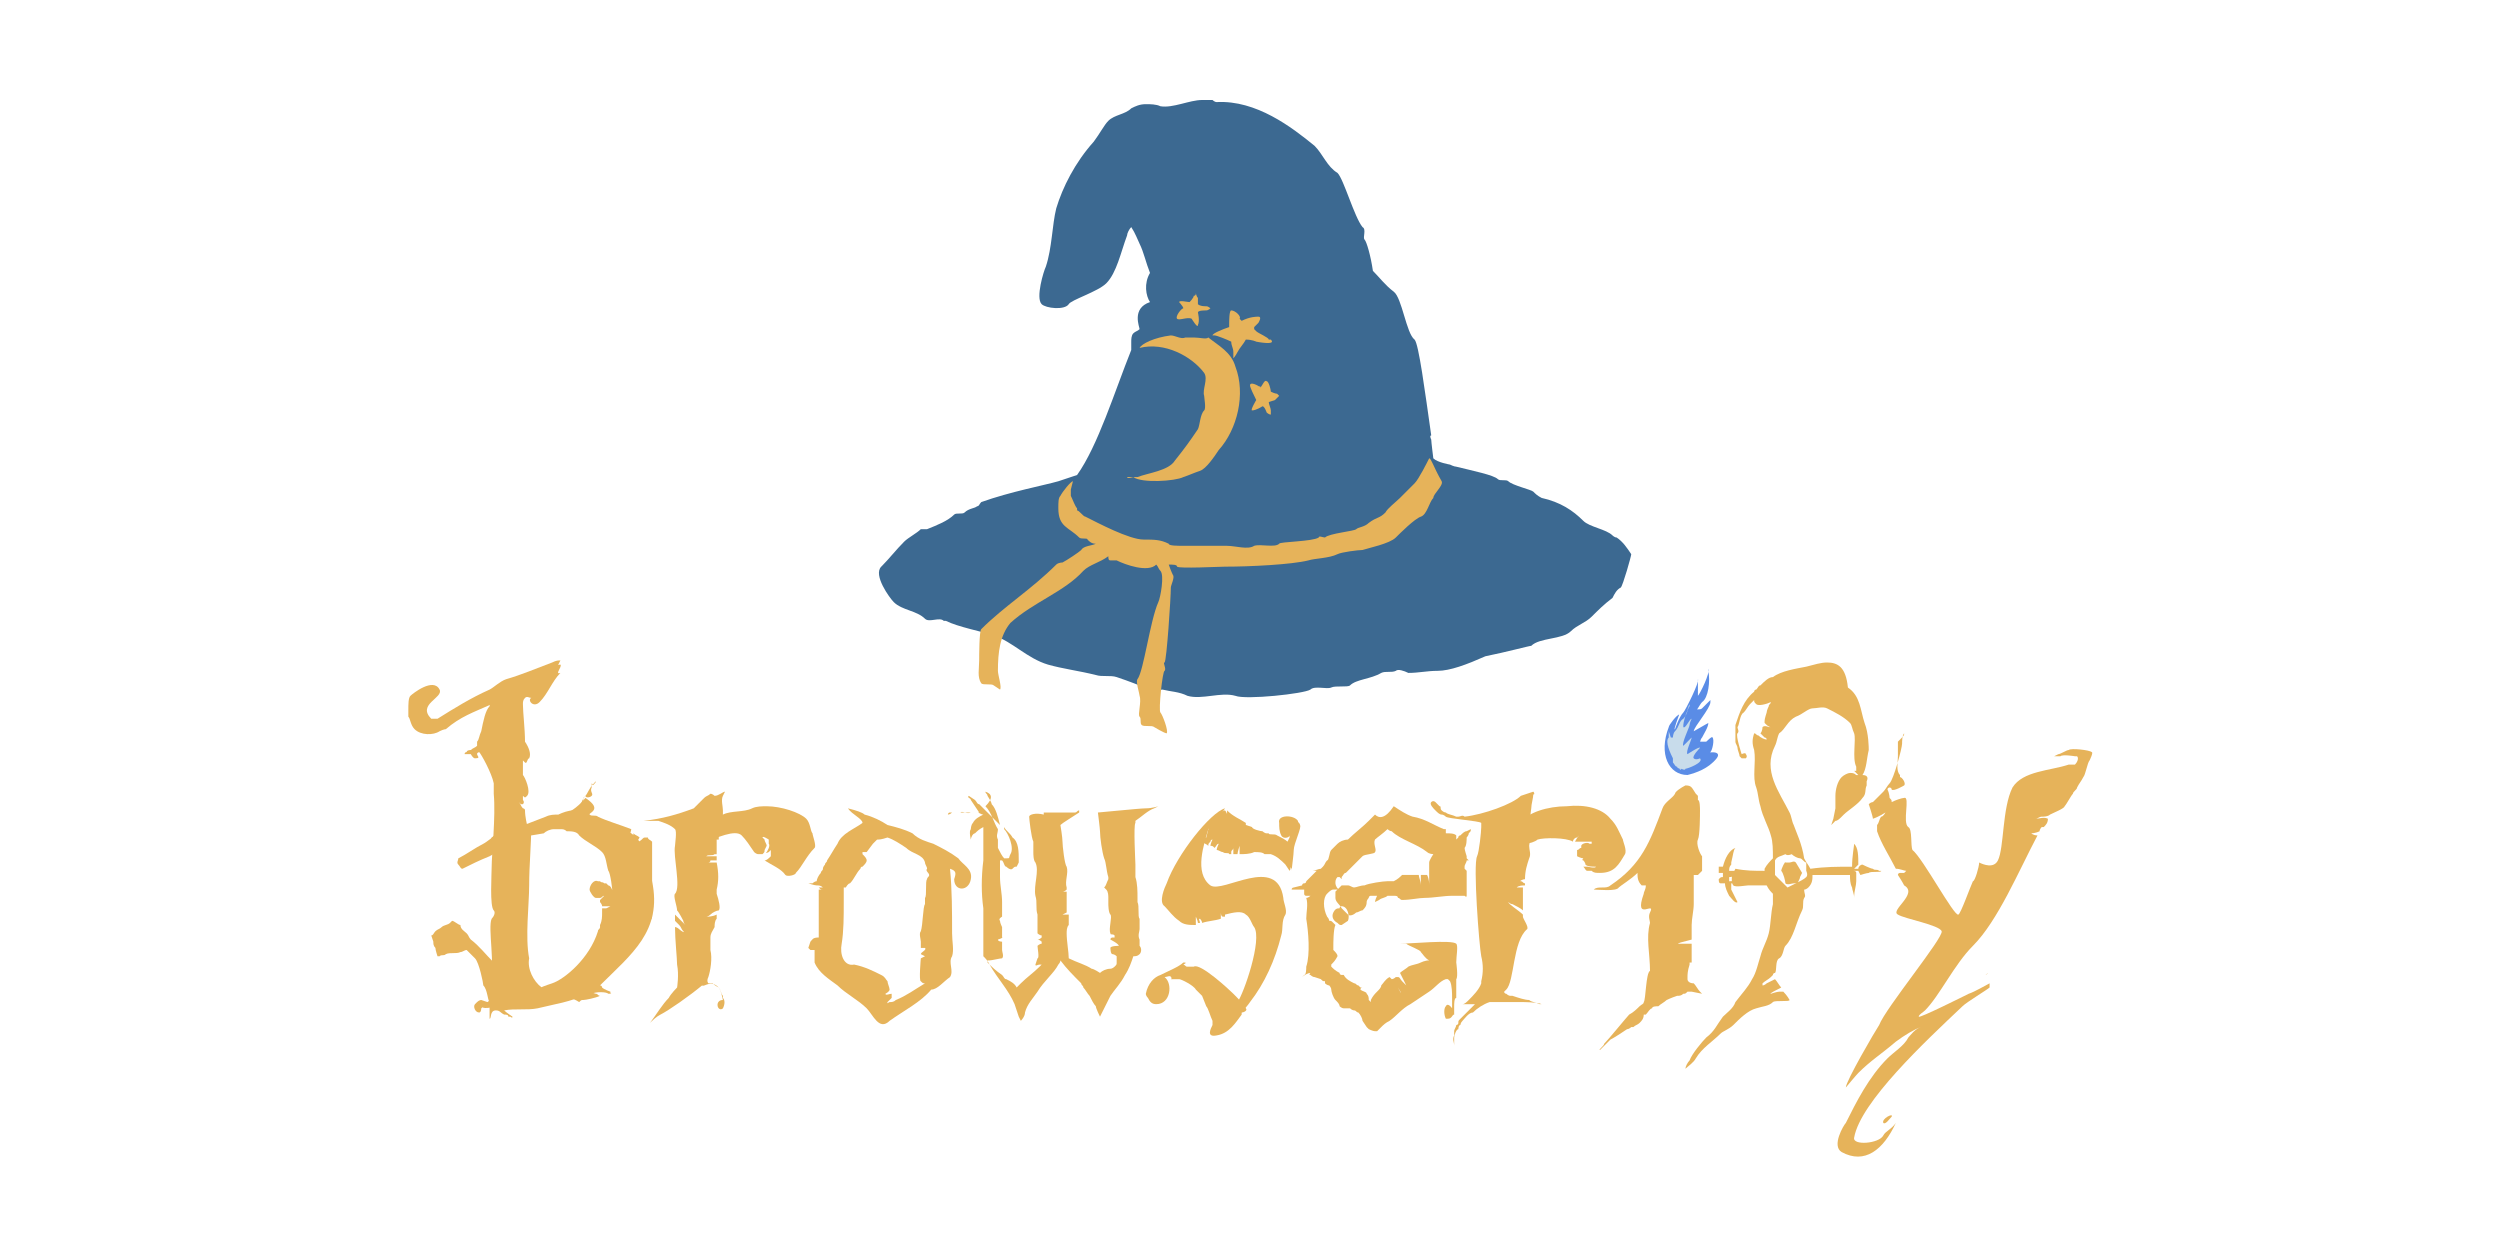 <?xml version="1.0" encoding="utf-8"?>
<!-- Generator: Adobe Illustrator 24.0.0, SVG Export Plug-In . SVG Version: 6.00 Build 0)  -->
<svg version="1.1" id="Layer_1" xmlns="http://www.w3.org/2000/svg" xmlns:xlink="http://www.w3.org/1999/xlink" x="0px" y="0px"
	 viewBox="0 0 120 60" width="120" height="60" style="enable-background:new 0 0 120 60;" xml:space="preserve">
<style type="text/css">
	.st0{fill:#3C6991;}
	.st1{fill:#E6B35A;stroke:#FFFFFF;stroke-width:0.38;stroke-opacity:0;}
	.st2{fill:#E6B35A;stroke:#FFFFFF;stroke-width:0.259;stroke-opacity:0;}
	.st3{fill:#E6B35A;stroke:#FFFFFF;stroke-width:0.322;stroke-opacity:0;}
	.st4{fill:#E6B35A;stroke:#FFFFFF;stroke-width:0.331;stroke-opacity:0;}
	.st5{fill:#E6B35A;stroke:#FFFFFF;stroke-width:0.292;stroke-opacity:0;}
	.st6{fill:#E6B35A;stroke:#FFFFFF;stroke-width:0.347;stroke-opacity:0;}
	.st7{fill:#E6B35A;stroke:#FFFFFF;stroke-width:0.358;stroke-opacity:0;}
	.st8{fill:#E6B35A;stroke:#FFFFFF;stroke-width:0.358;stroke-opacity:0;}
	.st9{fill:#5A8CE6;stroke:#FFFFFF;stroke-width:0.322;stroke-opacity:0;}
	.st10{fill:#C8DCEB;stroke:#FFFFFF;stroke-width:0.322;stroke-opacity:0;}
</style>
<g id="Page-1">
	<g id="Logos" transform="translate(-31, -1095)">
		<g id="browserify" transform="translate(31, 1095)">
			<g id="browserify-icon" transform="translate(70, 0)">
				<path id="Shape" class="st0" d="M-12.3,4.8c-0.6,0-1.4,0.4-2,0.3C-14.5,5-14.8,5-15,5c0,0,0,0,0,0c-0.3,0-0.5,0.1-0.7,0.2
					c0,0,0,0,0,0c0,0,0,0,0,0c-0.3,0.3-0.8,0.3-1.1,0.6c-0.2,0.2-0.4,0.6-0.7,1c0,0,0,0,0,0c-0.9,1-1.5,2.2-1.8,3.2
					c-0.2,0.8-0.2,1.9-0.5,2.8c-0.1,0.2-0.5,1.5-0.2,1.8c0.2,0.2,1.1,0.3,1.3,0c0.1-0.2,1.4-0.6,1.8-1c0.5-0.5,0.7-1.5,1-2.3
					c0-0.1,0.1-0.3,0.2-0.4c0.2,0.3,0.3,0.6,0.4,0.8c0.2,0.4,0.3,0.9,0.5,1.4c-0.3,0.5-0.2,1.1,0,1.4c-0.9,0.3-0.5,1.2-0.5,1.3
					c-0.1,0.1-0.2,0.1-0.3,0.2c-0.1,0.1-0.1,0.3-0.1,0.4c0,0.1,0,0.3,0,0.4c-0.8,2-1.6,4.6-2.6,6c-0.3,0.1-0.6,0.2-0.9,0.3
					c-0.7,0.2-2.3,0.5-3.7,1c-0.1,0.1-0.1,0.2-0.2,0.2c-0.1,0.1-0.4,0.1-0.6,0.3c-0.1,0.1-0.4,0-0.5,0.1c-0.3,0.3-0.8,0.5-1.3,0.7
					c-0.1,0-0.2,0-0.3,0c-0.2,0.2-0.6,0.4-0.8,0.6c-0.4,0.4-0.7,0.8-1.1,1.2c-0.4,0.4,0.4,1.5,0.6,1.7c0.4,0.4,1.1,0.4,1.5,0.8
					c0.2,0.2,0.7-0.1,0.9,0.1c0.1,0,0.1,0,0.1,0c0.6,0.3,1.7,0.5,2.3,0.7c0.9,0.3,1.6,1.1,2.6,1.4c0.7,0.2,1.5,0.3,2.3,0.5
					c0.3,0.1,0.7,0,1,0.1c0.6,0.2,1.1,0.4,1.6,0.6c0.2,0.1,0.4,0,0.6,0c0.4,0.1,0.8,0.1,1.2,0.3c0.7,0.2,1.6-0.2,2.3,0
					c0.5,0.2,3.3-0.1,3.6-0.3c0.2-0.2,0.8,0,1-0.1c0.2-0.1,0.8,0,0.9-0.1c0.3-0.3,1-0.3,1.5-0.6c0.2-0.1,0.5,0,0.7-0.1
					c0.1-0.1,0.4,0,0.6,0.1c0.5,0,0.9-0.1,1.4-0.1c0.6,0,1.4-0.3,2.3-0.7c1-0.2,2.1-0.5,2.2-0.5c0.4-0.4,1.5-0.3,1.9-0.7
					c0.3-0.3,0.7-0.4,1-0.7c0.3-0.3,0.6-0.6,1-0.9c0.1-0.2,0.2-0.4,0.4-0.5c0.1-0.1,0.5-1.5,0.5-1.6c-0.2-0.3-0.4-0.6-0.7-0.8
					c-0.1,0-0.2-0.1-0.2-0.1c-0.3-0.3-1.1-0.4-1.4-0.7c-0.5-0.5-1.1-0.9-2-1.1c-0.2-0.1-0.3-0.2-0.4-0.3c-0.1-0.1-1-0.3-1.2-0.5
					c-0.1-0.1-0.4,0-0.5-0.1c-0.2-0.2-1.2-0.4-2-0.6c-0.1,0-0.3-0.1-0.3-0.1c0,0-0.6-0.1-0.8-0.3c0,0-0.1-0.8-0.1-0.9
					c0,0-0.1-0.2,0-0.2c0,0,0,0,0,0c-0.3-2.1-0.6-4.4-0.8-4.6c-0.4-0.3-0.6-2-1-2.3c-0.4-0.3-0.7-0.7-1-1c0,0,0,0,0,0
					c-0.1-0.7-0.3-1.4-0.4-1.5c-0.1-0.1,0.1-0.5-0.1-0.6C-5,10.4-5.5,8.6-5.8,8.3C-6.3,8-6.5,7.4-6.9,7C-8,6.1-9.7,4.8-11.6,4.9
					c-0.1,0-0.2-0.1-0.2-0.1C-12,4.8-12.1,4.8-12.3,4.8L-12.3,4.8z"/>
				<path id="Shape_1_" class="st1" d="M-12.7,16.2c-0.2,0-0.3,0-0.4,0c-0.2,0.1-0.5-0.1-0.7-0.1c-0.8,0.1-1.4,0.4-1.5,0.6
					c1.2-0.3,2.5,0.4,3.1,1.2c0.2,0.3-0.1,0.8,0,1.1c0,0.1,0.1,0.6,0,0.7c-0.2,0.2-0.2,0.7-0.3,0.9c-0.4,0.6-0.7,1-1.1,1.5
					c-0.3,0.5-1.3,0.6-1.8,0.8c-0.1,0-0.3,0-0.4,0c0,0-0.1,0-0.1,0c0,0,0,0,0,0c0,0.1,0.3,0,0.3,0c0.4,0.3,2,0.2,2.4,0
					c0.3-0.1,0.5-0.2,0.8-0.3c0.3-0.1,0.7-0.7,0.9-1c0.9-1,1.3-2.7,0.8-4c-0.2-0.7-0.8-1-1.3-1.4C-12.1,16.3-12.4,16.2-12.7,16.2
					L-12.7,16.2z"/>
				<path id="Shape_2_" class="st1" d="M-10.9,14.9c-0.1,0-0.1,0.5-0.1,0.7c0,0,0,0,0,0.1c-0.3,0.1-0.8,0.3-0.8,0.4c0,0,0,0,0,0
					c0,0,0,0,0,0c0,0,0.1,0,0.1,0c0.1,0,0.6,0.2,0.8,0.3c0,0.2,0.1,0.3,0.1,0.5c0,0.1,0,0.3,0,0.3c0,0,0,0,0,0c0,0,0,0,0,0
					c0,0,0.1-0.1,0.2-0.3c0,0,0,0,0,0c0.1-0.2,0.3-0.4,0.4-0.6c0.3,0,0.5,0.1,0.5,0.1c0,0,1,0.2,0.7-0.1c0,0,0,0-0.1,0c0,0,0,0,0,0
					c0-0.1-0.5-0.3-0.6-0.4c0,0-0.1-0.1-0.1-0.1c0,0,0,0,0-0.1v0c0.1-0.1,0.2-0.2,0.2-0.2c0,0,0.2-0.3,0-0.3c-0.1,0-0.4,0-0.8,0.2
					c0,0-0.1-0.1-0.1-0.1C-10.4,15.2-10.7,14.9-10.9,14.9L-10.9,14.9z"/>
				<path id="Shape_3_" class="st2" d="M-13.2,14.8C-13.2,14.8-13.3,14.9-13.2,14.8C-13.3,14.8-13.2,14.8-13.2,14.8
					c-0.1,0-0.4,0.4-0.3,0.5c0.1,0.1,0.5-0.1,0.7,0c0,0,0.3,0.5,0.3,0.3c0.1-0.2,0-0.6,0-0.6c0-0.1,0.3-0.1,0.4-0.1
					c0.1,0,0.2-0.1,0.2-0.1c0,0,0,0,0,0c0,0-0.1-0.1-0.2-0.1c-0.1,0-0.3,0-0.4-0.1c0,0,0-0.3,0-0.3c-0.1-0.1-0.1-0.3-0.1-0.2
					c0,0.1-0.1,0.1-0.1,0.1c0,0.1-0.2,0.3-0.2,0.3c-0.1,0-0.5-0.1-0.5,0C-13.5,14.4-13.2,14.7-13.2,14.8L-13.2,14.8z"/>
				<path id="Shape_4_" class="st2" d="M-9.5,18.6C-9.5,18.5-9.6,18.5-9.5,18.6C-9.6,18.5-9.5,18.6-9.5,18.6
					c-0.1-0.1-0.5-0.3-0.5-0.1c0,0.1,0.2,0.5,0.3,0.7c0,0-0.3,0.5-0.2,0.5c0.2,0,0.5-0.2,0.5-0.2c0.1,0,0.2,0.3,0.2,0.3
					c0,0,0.1,0.1,0.2,0.1c0,0,0,0,0,0c0,0,0-0.1,0-0.2c0-0.1-0.1-0.3-0.1-0.4c0,0,0.3-0.1,0.3-0.1c0.1-0.1,0.2-0.2,0.2-0.2
					c0,0-0.1-0.1-0.1-0.1c-0.1,0-0.3-0.1-0.3-0.1c0-0.1-0.1-0.5-0.2-0.5C-9.3,18.2-9.4,18.5-9.5,18.6L-9.5,18.6z"/>
				<path id="Shape_5_" class="st3" d="M-1.4,22c-0.1,0.2-0.5,1-0.7,1.2c-0.2,0.2-0.5,0.5-0.7,0.7c-0.2,0.2-0.6,0.5-0.7,0.7
					c-0.3,0.3-0.4,0.2-0.8,0.5c-0.2,0.2-0.5,0.2-0.6,0.3c-0.1,0.1-1.3,0.2-1.5,0.4c-0.1,0-0.3-0.1-0.3,0C-7,26-8.6,26-8.6,26.1
					c-0.2,0.2-0.9,0-1.2,0.1c-0.3,0.2-0.9,0-1.3,0c-0.2,0-0.7,0-1.3,0c-0.1,0-0.2,0-0.2,0c0,0,0,0,0,0c-0.1,0-0.2,0-0.3,0
					c-0.1,0-0.1,0-0.2,0c0,0,0,0,0,0c-0.4,0-0.8,0-0.8-0.1c-0.4-0.2-0.7-0.2-1.2-0.2c-0.7,0-2.2-0.8-2.8-1.1c-0.1,0-0.3-0.3-0.4-0.3
					c0,0,0-0.1,0-0.1c-0.1-0.1-0.2-0.4-0.3-0.6c0-0.1,0-0.3,0-0.3c0,0,0.1-0.4,0.1-0.4c-0.1,0-0.5,0.5-0.6,0.7c0,0,0,0,0,0
					c-0.1,0.1-0.1,0.3-0.1,0.6c0,0.9,0.5,0.9,1,1.4c0.1,0.1,0.4,0,0.4,0.1c0.1,0.1,0.2,0.2,0.4,0.2c-0.2,0.1-0.6,0.1-0.7,0.3
					c-0.1,0.1-0.7,0.5-0.9,0.6c0,0-0.2,0-0.3,0.1c-1.2,1.2-2.5,2-3.6,3.1c-0.1,0.1-0.1,1.3-0.1,1.5c0,0.4-0.1,0.8,0.1,1.1
					c0.1,0.1,0.5,0,0.6,0.1c0,0,0.3,0.2,0.3,0.2c0.1-0.1-0.1-0.7-0.1-0.9c0-0.9,0.1-1.7,0.6-2.3c1.1-1,2.6-1.5,3.5-2.5
					c0.3-0.3,0.8-0.4,1.2-0.7c0,0.1,0,0.2,0.1,0.2c0,0,0.2,0,0.3,0c0.4,0.2,1.5,0.6,1.9,0.2c0.1,0.1,0.1,0.2,0.2,0.3
					c0.2,0.2,0,1.3-0.1,1.5c-0.4,0.9-0.7,3.3-1,3.7c-0.1,0.1,0.1,0.7,0.1,0.8c0.1,0.3-0.1,0.9,0,1c0.1,0.1,0,0.3,0.1,0.4
					c0.1,0.1,0.5,0,0.6,0.1c0,0,0.5,0.3,0.6,0.3c0.1-0.1-0.2-0.9-0.3-1c-0.1-0.1,0.1-2,0.2-2c0.1-0.1-0.1-0.4,0-0.4
					c0.1-0.1,0.3-3.1,0.3-3.6c0-0.1,0.2-0.5,0.1-0.6c0,0-0.1-0.2-0.2-0.5c0.2,0,0.4,0,0.4,0.1c0.1,0.1,2,0,2.3,0
					c1.2,0,3.2-0.1,4-0.3c0.3-0.1,1-0.1,1.4-0.3c0.2-0.1,1-0.2,1.2-0.2c0.3-0.1,1.3-0.3,1.6-0.6c0.2-0.2,0.9-0.9,1.2-1
					c0.3-0.1,0.4-0.7,0.6-0.9c0-0.2,0.5-0.6,0.4-0.8C-1.2,22.4-1.3,22-1.4,22L-1.4,22z"/>
			</g>
			<g id="Shape_6_" transform="translate(0, 83)">
				<path class="st3" d="M36.8-44.3c-0.2,0-0.5,0-0.7,0.1c-0.4,0.2-1,0.1-1.4,0.3c-0.4,0.2-0.6,0.5-0.9,0.7c0-0.1,0.1-0.2,0.1-0.3
					c0,0.1-0.1,0.1-0.1,0.1c0,0-0.1,0.1-0.1,0.2c0,0.1,0,0.2,0,0.3c0,0.1,0,0.2,0,0.3c0,0.1,0,0.1,0,0.1c0.7-0.3,1.6-0.7,1.9-0.4
					c0.2,0.2,0.4,0.5,0.6,0.8c0,0,0.1,0.1,0.2,0.1c0.1,0,0.1,0,0.1,0c0,0,0.1,0,0.1,0c0.1-0.1,0.1-0.1,0.1-0.2c0,0,0.1-0.2,0.1-0.2
					c0-0.1-0.1-0.2-0.1-0.3c0,0-0.1-0.1-0.1-0.1c0-0.1,0.3,0.1,0.3,0.1c0,0,0,0.1,0,0.1c0,0,0,0.1,0,0.1c0.1,0.1-0.1,0.4-0.1,0.4
					c-0.1,0.1,0.1,0,0.1,0c0,0,0.1-0.1,0.1-0.1c0,0,0,0,0,0c0,0,0,0.2,0,0.3c-0.1,0.1-0.2,0.2-0.3,0.2c0.3,0.2,0.8,0.4,1,0.7
					c0.1,0.1,0.5,0,0.5-0.1c0.3-0.3,0.5-0.8,0.9-1.2c0.1-0.1-0.1-0.6-0.1-0.7c-0.1-0.1-0.1-0.5-0.3-0.7C38.4-44,37.5-44.3,36.8-44.3
					L36.8-44.3z"/>
				<path class="st3" d="M34.1-44.9C34-44.9,34-44.9,34.1-44.9C34-44.9,34-44.9,34.1-44.9c-0.1,0.1-0.2,0.1-0.3,0.2
					c-0.2,0.2-0.3,0.3-0.5,0.5c-0.8,0.3-1.5,0.5-2.4,0.6c0.1,0,0.1,0,0.2,0c-0.1,0-0.4,0-0.4,0c0,0-0.1,0-0.1,0c0,0,0.2,0,0.2,0
					c0.1,0,0.2,0,0.3,0c0.2,0,0.3,0,0.5,0c0.3,0.1,0.6,0.2,0.8,0.4c0.1,0.1,0,0.7,0,0.8c-0.1,0.5,0.3,2,0,2.3
					c-0.1,0.1,0.1,0.6,0.1,0.8c0.1,0.1,0.3,0.5,0.3,0.5c0,0.1,0.1,0.2,0.1,0.2c0,0-0.2-0.2-0.2-0.2c0,0-0.2-0.2-0.3-0.3
					c0,0.1,0,0.2,0,0.3c0.1,0.1,0.1,0.1,0.2,0.2c0.1,0.1,0.1,0.2,0.2,0.3c0.1,0.1-0.1,0-0.2-0.1c0,0-0.1-0.1-0.2-0.1
					c0,0.6,0.1,1.5,0.1,1.8c0.1,0.5,0,1.1,0,1.1c0,0-0.3,0.3-0.4,0.5c-0.3,0.3-0.6,0.8-0.9,1.2c0.1-0.1,0.3-0.3,0.5-0.4
					c0.4-0.2,1.4-0.9,2-1.4c0.1,0.1,0.4-0.3,0.8,0.1c0.1,0.1,0.2,0.6,0.2,0.6c-0.3,0-0.3,0.3-0.2,0.4c0.1,0.1,0.2,0,0.2,0
					c0.1-0.2,0.1-0.4,0-0.5c0,0,0-0.1,0-0.1c-0.1-0.1-0.1-0.3-0.2-0.4c0,0-0.2-0.1-0.3-0.2c0,0,0,0,0,0c0,0-0.1,0-0.2,0
					c0,0-0.1-0.1,0-0.3c0.1-0.3,0.2-0.9,0.1-1.3c0-0.1,0-0.4,0-0.6c0,0,0,0,0,0c0-0.2,0.1-0.3,0.2-0.5c0-0.1,0-0.3,0.1-0.4
					c0,0,0-0.1,0-0.2c-0.2,0.1-0.4,0.1-0.5,0.1c0,0,0,0,0,0c0,0,0.1,0,0.2-0.1c0.1-0.1,0.3-0.2,0.4-0.2c0,0,0,0,0,0
					c0.1-0.1,0-0.5-0.1-0.8c0-0.1,0-0.1,0-0.2c0.1-0.4,0.1-0.8,0-1.3c0,0,0,0-0.1,0c0,0-0.3,0-0.3,0c0,0,0.1,0,0.1-0.1
					c0,0,0.2,0,0.3,0c0-0.1,0-0.1,0-0.2c-0.2,0-0.5,0-0.5,0c0.1-0.1,0.3,0,0.4-0.1c0,0,0,0,0.1,0c0-0.3,0-0.5,0-0.7c0,0,0.1,0,0.1,0
					c0,0,0-0.1,0-0.2c0-0.1,0-0.2,0-0.3s0-0.2,0-0.3s0-0.2,0.1-0.2c0-0.1,0.1-0.1,0.1-0.2c0-0.1,0-0.1,0-0.2c0-0.2-0.1-0.5,0-0.7
					c0,0,0.1-0.2,0.1-0.2c0,0,0,0,0,0c-0.1,0-0.3,0.2-0.5,0.2C34.3-44.8,34.2-44.9,34.1-44.9L34.1-44.9z M33.9-38.9
					C33.9-38.8,33.9-38.8,33.9-38.9C33.9-38.9,33.9-38.9,33.9-38.9L33.9-38.9z"/>
				<path class="st3" d="M26.9-51.3c-0.1,0-0.2,0-0.4,0.1c-0.8,0.3-1.5,0.6-2.2,0.8c-0.3,0.1-0.6,0.4-0.8,0.5
					c-0.9,0.4-1.7,0.9-2.5,1.4c-0.1,0-0.2,0-0.3,0c-0.7-0.7,0.6-1,0.4-1.4c-0.3-0.6-1.3,0.2-1.4,0.3c-0.1,0.1-0.1,0.4-0.1,0.7
					c0,0,0,0.3,0,0.3c0.1,0.1,0.1,0.4,0.3,0.6c0.3,0.3,0.9,0.3,1.2,0.1c0,0,0,0,0,0c0.2-0.1,0.3-0.1,0.3-0.1
					c0.7-0.6,1.3-0.8,2.2-1.2c0.2-0.1,1.2-0.7,1.4-0.8c0.3-0.1,0.7-0.2,1.2-0.3c0.1-0.1,0.2-0.1,0.3-0.2
					C26.7-50.9,26.8-51.1,26.9-51.3L26.9-51.3z M28.1-44.7c-0.4,0.5-0.9,0.8-1.2,0.8c0,0,0,0,0,0c-0.3,0.1-0.6,0.1-0.7,0.3
					c0,0-0.1,0-0.2,0c-0.8,0.4-1.8,0.3-2.4,0.8c-0.3,0.3,2.2-0.3,2.2-0.3c0.2,0,0.7-0.1,0.9-0.2c0.1,0,0.3,0,0.4,0
					c0.7,0,1.1,0.2,1.7,0.6c0.2,0.1,0.3,0.3,0.4,0.4c0.2,0.2,0.5,0.4,0.7,0.8c0.1,0.1,0,0.5,0.1,0.6c0.6,0.6-0.5,3.2-0.9,3.6
					c-0.4,0.4-0.9,0.9-1.3,1.2c-0.2,0.2-0.4,0.2-0.6,0.4c-0.1,0.1-0.4,0.1-0.5,0.1c-0.5,0.2-1,0.2-1.5,0.5c-0.1,0.1-0.4,0.1-0.7,0.1
					L23.7-35c-0.2,0.1,0.2-0.1-0.1,0c-0.1,0-0.2,0.1-0.2,0.1c0,0-0.3-0.1-0.3-0.1c0,0-0.1,0-0.2,0.1l-0.1,0.1
					c-0.1,0.1,0,0.4,0.2,0.4c0.1,0,0.1-0.2,0.1-0.2c0.1-0.1,0.3-0.1,0.4-0.1c0,0,0,0,0,0v0.2c0,0.1,0,0.3,0,0.3c0,0,0,0.1,0,0.1
					c0,0,0,0,0,0c0.1,0,0-0.4,0.3-0.4c0.2,0,0.2,0.1,0.4,0.2c0.1,0,0.2,0,0.2,0.1c0,0,0.1,0,0.1,0c0,0,0.1,0.1,0.1,0
					c0,0-0.3-0.2-0.4-0.3c0.5-0.1,1.1,0,1.6-0.1c0.8-0.2,1.6-0.3,2.4-0.7c0,0,0,0.1,0,0.1c0,0,0.2-0.1,0.2-0.1
					c0.2-0.1,0.7-0.1,0.8,0c0,0,0.1,0,0.2,0c-0.1,0-0.1,0-0.1-0.1c0,0-0.3-0.1-0.4-0.2c0,0,0-0.1-0.1-0.1c1.5-1.5,3-2.6,2.5-5
					c-0.1-0.7-0.3-1.4-0.6-1.9c-0.6-0.9-1.9-0.7-2.3-1.1c-0.1,0-0.2,0-0.2-0.1c0,0,0,0,0,0c0,0,0,0,0,0c0,0,0,0,0,0
					C28.2-44,29-44.1,28.1-44.7L28.1-44.7z M29.4-35.2c0.1,0,0.1,0,0.2,0C29.6-35.2,29.5-35.2,29.4-35.2L29.4-35.2z"/>
				<path class="st3" d="M26.9-51.1c-0.1,0-0.4,0.1-0.5,0.1c-0.3,0-2.5,1.1-2.7,1.3c-0.1,0.1-0.2,0.5-0.2,0.6
					c-0.2,0.2-0.3,0.7-0.4,1.2c-0.1,0.2-0.1,0.4-0.2,0.5c0,0,0,0.1,0,0.2c-0.1,0.1-0.2,0.1-0.3,0.2c0,0-0.2,0-0.2,0.1
					c-0.1,0-0.1,0.1-0.1,0.1c0,0,0.2,0,0.2,0c0,0,0.1,0,0.1,0c0,0,0.1,0.2,0.2,0.2c0.4,0-0.1-0.2,0.2-0.3c0.1,0.1,0.6,1,0.7,1.5
					c0,0,0,0,0,0c0,0,0,0.1,0,0.2c0,0.1,0,0.2,0,0.3c0.1,1.1-0.1,2.9-0.1,3.5c0,0.4-0.1,1.9,0.1,2.1c0.1,0.1,0,0.3-0.1,0.4
					c-0.2,0.4,0.2,2.4-0.1,2.8c0.1,0.1,0.1,0.2,0.2,0.2c0,0,0.3,0.9,0.4,1.3c0.5,0,1.1,0,1.4-0.1c0.3-0.2,0.7-0.3,1-0.4
					c0.1,0,0.3-0.2,0.5-0.2c-0.2,0-0.7-0.2-0.7-0.2c-0.1,0-0.2,0-0.3-0.1c0,0,0,0,0,0c-0.4-0.3-0.7-0.9-0.6-1.4c-0.2-1,0-2.6,0-3.5
					c0-1,0.1-1.9,0.1-2.9c-0.1,0-0.2,0-0.2,0c0,0-0.1-0.4-0.1-0.7c0-0.1-0.1-0.1-0.1-0.1c-0.1-0.1-0.1-0.2-0.2-0.3
					c0,0-0.1-0.1-0.1-0.1c0,0,0.2,0.2,0.2,0.2c0,0,0,0,0,0c0,0,0,0,0,0c0,0,0.1,0,0.1,0c0.1-0.1,0-0.2,0-0.2c0,0,0-0.1,0-0.2
					c0.1,0.1,0.1,0.1,0.2,0c0.2-0.2-0.1-0.9-0.2-1c0,0,0-0.1,0-0.1c0-0.1,0-0.1,0-0.2c0-0.1,0-0.3,0-0.4c0,0,0.1,0.1,0.1,0.1
					c0.1,0.1,0.1-0.2,0.2-0.2c0.1-0.2,0-0.5-0.2-0.8c0-0.6-0.1-1.4-0.1-1.8c0,0,0,0,0,0c0-0.1,0-0.2,0.1-0.3c0.1-0.1,0.2,0,0.3,0
					c-0.2,0.1,0.1,0.5,0.4,0.2c0.4-0.4,0.6-1,1-1.4C26.6-50.6,27-51,26.9-51.1C26.9-51.1,26.9-51.1,26.9-51.1L26.9-51.1z M26.7-35.4
					C26.8-35.4,26.8-35.4,26.7-35.4C26.8-35.4,26.8-35.4,26.7-35.4L26.7-35.4z M22.1-46.9C22.1-46.9,22.1-46.9,22.1-46.9
					C22.1-46.9,22.1-46.9,22.1-46.9L22.1-46.9z"/>
				<path class="st3" d="M21.7-38.8c0,0-0.1,0.1-0.1,0.1c-0.1,0.1-0.3,0.1-0.4,0.2c-0.1,0.1-0.2,0.1-0.3,0.2
					c-0.1,0.1-0.1,0.2-0.2,0.2c0,0,0.1,0.3,0.1,0.3c0,0.1,0,0.2,0.1,0.3c0,0.1,0.1,0.4,0.1,0.4c0,0,0,0,0,0c0,0,0,0,0.1,0
					c0.1-0.1,0.2,0,0.3-0.1c0.2-0.1,0.5,0,0.7-0.1c0.1,0,0.2-0.1,0.3-0.1c0,0,0,0,0,0c0,0,0,0,0,0c0,0,0,0,0,0c0,0,0.1,0.1,0.1,0.1
					c0,0,0,0,0,0c0.1,0.1,0.2,0.2,0.3,0.3c0.2,0.2,0.4,1.2,0.4,1.3c0.2,0.2,0.2,0.7,0.3,0.8c0.1,0.1,0.1,0.2,0.2,0.2
					c0.1,0.1,0.2,0.1,0.3,0.2c0.1,0.1,0.6-0.5,0.7-0.6c0,0,0.1-0.1,0.1-0.2c0,0,0.1,0,0.2-0.1c0,0,0,0,0,0L24.1-36
					c-0.1,0-0.3-0.7-0.4-0.8c-0.4-0.4-0.7-0.8-1.1-1.1c-0.1-0.1-0.1-0.2-0.2-0.3c-0.1-0.1-0.3-0.2-0.3-0.4
					C22-38.6,21.8-38.8,21.7-38.8C21.8-38.8,21.8-38.8,21.7-38.8C21.8-38.8,21.7-38.8,21.7-38.8C21.7-38.8,21.7-38.8,21.7-38.8
					C21.7-38.8,21.7-38.8,21.7-38.8L21.7-38.8z"/>
				<path class="st4" d="M28.6-45.5C28.6-45.5,28.6-45.4,28.6-45.5c-0.1,0.1-0.1,0.1-0.1,0.2C28.5-45.4,28.6-45.4,28.6-45.5
					C28.6-45.4,28.6-45.5,28.6-45.5L28.6-45.5z M28.5-45.4c-0.2,0.2-0.3,0.5-0.4,0.6c-0.1,0.1-0.2,0.3-0.2,0.4l0.1-0.1
					c0-0.1,0-0.1,0-0.2c0,0,0.1-0.1,0.1-0.1c0,0.1,0.2,0.1,0.3,0c0.1-0.1-0.1-0.2,0-0.4c0,0,0-0.1,0-0.2
					C28.5-45.3,28.5-45.3,28.5-45.4L28.5-45.4z M27.5-44.1c-0.2,0-0.5,0.1-0.7,0.2c-0.2,0-0.4,0-0.6,0.1c-0.8,0.3-1.5,0.6-2.2,0.8
					c-0.3,0.1-0.6,0.4-0.8,0.5c-0.4,0.2-0.8,0.5-1.2,0.7c0,0.1-0.1,0.2,0,0.3c0.1,0.1,0.1,0.2,0.2,0.2c0.4-0.2,0.8-0.4,1.3-0.6
					c0.2-0.1,1.2-0.7,1.4-0.8c0.3-0.2,0.7-0.2,1.2-0.3c0.1-0.1,0.3-0.2,0.5-0.2c0.1,0,0.1,0,0.2,0c0.1,0,0.1,0,0.1,0c0,0,0,0,0,0
					c0.1,0,0.2,0,0.3,0.1c0.2,0,0.5,0,0.6,0.2c0.3,0.3,0.8,0.5,1.1,0.8c0.2,0.2,0.2,0.6,0.3,0.9c0.1,0.1,0.2,0.9,0.2,1.1
					c0,0,0,0,0-0.1c0-0.1-0.1-0.3-0.2-0.3l-0.1-0.1c0,0-0.1,0-0.1,0c0,0,0,0,0,0c0,0,0,0,0,0c-0.1-0.1-0.1,0-0.2-0.1
					c0,0-0.1,0-0.1,0c-0.2-0.1-0.4,0.2-0.4,0.4c0,0.1,0.2,0.4,0.3,0.4c0,0,0.2,0,0.2,0c0.1,0,0.1-0.1,0.2-0.1c0,0-0.1,0.1-0.1,0.1
					c0,0-0.1,0.1-0.1,0.1c0,0,0,0.1,0,0.1c0,0,0,0,0,0c0,0,0.1,0.1,0.1,0.2c0.1,0,0.2,0,0.2,0c0.1,0,0.2,0,0.2,0
					c0,0-0.2,0.1-0.2,0.1c-0.1,0-0.1,0-0.2,0c0,0.1,0,0.1,0,0.2c0,0,0,0,0,0c0,0.2,0,0.4-0.1,0.6c0,0,0,0,0,0.1
					c0,0.1-0.1,0.1-0.1,0.2c-0.4,1.3-1.6,2.3-2.2,2.5c0,0,0,0,0,0c-0.3,0.1-0.6,0.2-0.7,0.3c0,0-0.1,0-0.2,0
					c-0.8,0.4-1.8,0.3-2.4,0.8c-0.3,0.3,2.2-0.3,2.2-0.3c0.2,0,0.7-0.1,0.9-0.2c0.1,0,0.3,0,0.4,0c0.4,0,0.8,0.1,1.1,0.3
					c0.1-0.1,0.1-0.1,0.2-0.1c0.1,0,0.6-0.1,0.8-0.2c-0.1,0-0.1-0.1-0.2-0.1c-0.3-0.1-0.5-0.1-0.6-0.3c0,0,0,0,0,0c0,0,0,0-0.1,0
					c0,0-0.1,0-0.1,0c0,0,0.7-0.5,0.8-0.6c0.2-0.2,0.3-0.2,0.5-0.4c0.3-0.3,0.7-0.7,1-1c0,0,0.6-0.5,0.6-0.5
					c0.1-0.1,0.2-0.2,0.3-0.3c0,0,0,0,0,0c0-0.2,0.2-0.4,0.2-0.4c0,0,0.1-0.1,0.1-0.2c0,0,0-0.1,0-0.1c0-0.4,0-0.7,0-1.1
					c0-0.3,0-0.7,0-1.1c0-0.2,0-1.2,0-1.3c-0.1-0.1-0.2-0.1-0.2-0.2c0,0-0.1,0-0.1,0c-0.1,0-0.1,0-0.2,0.1c-0.1,0.1-0.2,0.1-0.2,0.2
					c-0.1,0.1-0.1,0.1-0.2,0.2c-0.1,0.1-0.1,0.1-0.2,0.2c0,0-0.1,0.1-0.1,0.1c0,0,0.1-0.1,0.1-0.1c0,0,0-0.2,0.1-0.2
					c0.1-0.1,0.3-0.3,0.4-0.5c0,0,0,0,0,0c-0.1-0.1-0.2-0.1-0.3-0.2c0,0,0,0,0,0.1c-0.1,0.1-0.2,0.4-0.3,0.4c0,0,0,0.1,0,0.1
					c0,0,0,0,0,0c0,0,0,0,0,0c0,0,0,0,0,0c0,0,0,0,0,0c0,0,0,0,0-0.1c0-0.1,0-0.2,0.1-0.2c0,0,0-0.1,0-0.1c0-0.1,0.1-0.3,0.1-0.4
					c0,0,0,0,0,0c0,0,0,0,0,0c-0.5-0.2-1.2-0.4-1.6-0.6c-0.1-0.1-0.3,0-0.4-0.1C28.3-44.1,27.8-43.8,27.5-44.1L27.5-44.1z"/>
				<path class="st5" d="M40.7-44.2c0.2,0.3,0.7,0.5,0.7,0.7c-0.4,0.3-1,0.5-1.2,1c-0.2,0.3-0.3,0.5-0.5,0.8c0,0.1-0.1,0.1-0.1,0.2
					c0,0-0.1,0.1-0.1,0.2c0,0.1-0.1,0.1-0.1,0.2c-0.1,0.1-0.2,0.3-0.2,0.4c0,0,0,0,0,0c-0.1,0-0.2,0.1-0.2,0.1c-0.1,0-0.2,0-0.2,0
					c0,0,0,0,0,0c0,0,0.3,0.1,0.4,0.1c0.1,0,0.2,0,0.3,0.1c0,0,0,0,0,0c0,0,0,0,0,0c0,0,0.1,0,0.1,0c-0.1,0-0.1,0-0.3,0c0,0,0,0,0,0
					c0.1,0.1,0.1,0.1,0.2,0.1c0,0,0.1,0,0.1,0c0,0,0,0-0.1,0c0,0-0.1,0-0.2,0c0,0.1,0,0.3,0,0.4c0,0.4,0,0.8,0,1.2c0,0,0,0,0,0
					c0,0.1,0,0.2,0,0.3c0,0.1,0,0.1,0,0.2c0,0,0,0,0,0c0,0,0,0,0,0.1c0,0,0,0.1,0,0.1C39-38,39-37.9,38.9-37.8c0,0-0.1,0.3-0.1,0.3
					c0,0,0.1,0.1,0.1,0.1c0,0,0.1,0,0.1,0c0,0,0.1,0,0.1,0c0,0.2,0,0.4,0,0.6c0.2,0.5,0.7,0.8,1.1,1.1c0.4,0.4,1,0.7,1.4,1.1
					c0.3,0.3,0.6,1.1,1.1,0.6c0.7-0.5,1.5-0.9,2-1.5c0.3,0,0.6-0.4,0.9-0.6c0.2-0.3-0.1-0.7,0.1-1c0.1-0.3,0-0.7,0-1.1
					c0-1,0-2.1-0.1-3.1c0.3,0.1,0.3,0.2,0.2,0.5c0,0.6,0.7,0.6,0.8,0c0.1-0.5-0.4-0.7-0.6-1c-0.4-0.3-0.8-0.5-1.2-0.7
					c-0.3-0.1-0.7-0.2-1-0.5c-0.4-0.2-0.8-0.3-1.2-0.4c-0.3-0.2-0.7-0.4-1.1-0.5C41.4-44,41.1-44.1,40.7-44.2L40.7-44.2z M42.6-42.8
					c0.3,0.1,0.6,0.3,0.9,0.5c0.3,0.3,0.8,0.3,0.9,0.7c0,0.1,0.1,0.2,0.1,0.3c0,0,0,0,0,0c-0.1,0.1,0.1,0.2,0.1,0.3
					c0,0.1-0.1,0.1-0.1,0.2c-0.1,0.1,0,0.8-0.1,0.9c0,0.1,0,0.3,0,0.3c-0.1,0.1-0.1,1-0.2,1.3c-0.1,0.1,0,0.4,0,0.5v0.2
					c0,0,0,0.1,0,0.1c0,0,0.2,0,0.2,0c0.1,0.1-0.2,0.2-0.2,0.3c0,0,0.2,0.1,0.2,0.1c0,0-0.2,0.1-0.2,0.1c0,0-0.1,1.1,0,1.1
					c0.1,0.1,0.1,0.1,0.2,0.1c-0.5,0.3-0.9,0.6-1.4,0.8c0,0,0,0,0,0c-0.1,0.1-0.2,0.1-0.3,0.1c0,0-0.2,0.1-0.2,0.1
					c0,0,0.1,0,0.1-0.1c0,0,0.1-0.1,0.2-0.2c0-0.1,0-0.1,0-0.2c-0.1,0-0.3,0.1-0.3,0c0,0,0.2-0.1,0.2-0.2c0-0.1-0.1-0.3-0.1-0.4
					c0,0-0.1,0-0.1,0.1c0,0,0.1-0.1,0.1-0.1c0,0,0,0,0,0c-0.1-0.1-0.1-0.2-0.3-0.3c-0.4-0.2-0.8-0.4-1.3-0.5c-0.5,0.1-0.7-0.5-0.6-1
					c0.1-0.6,0.1-1.3,0.1-2c0-0.2,0-0.5,0-0.7c0,0,0.1,0,0.1,0c0,0,0,0,0,0c0,0,0.1-0.2,0.2-0.2c0.2-0.2,0.3-0.5,0.5-0.7
					c0,0,0-0.1,0.1-0.1c0.1-0.1,0.2-0.2,0.2-0.3c0-0.1-0.1-0.2-0.2-0.3c0,0,0-0.1,0-0.1c0,0,0,0,0,0c0.1,0,0.1,0,0.2,0
					c0,0,0.3-0.4,0.3-0.4c0,0,0.1-0.1,0.2-0.2C42.2-42.7,42.3-42.7,42.6-42.8L42.6-42.8L42.6-42.8z M38.5-40.7
					C38.5-40.7,38.5-40.7,38.5-40.7C38.5-40.7,38.6-40.7,38.5-40.7C38.6-40.7,38.5-40.7,38.5-40.7L38.5-40.7z M42.4-35.7
					C42.4-35.7,42.4-35.7,42.4-35.7C42.4-35.7,42.4-35.7,42.4-35.7L42.4-35.7z"/>
				<path class="st6" d="M47.3-45C47.3-45,47.3-45,47.3-45C47.3-44.9,47.3-44.9,47.3-45c0,0.1,0.1,0.1,0.1,0.2c0,0,0.2,0.3,0.2,0.4
					c0.2,0.2,0.3,0.6,0.4,1c0,0-0.1-0.1-0.1-0.1c0,0,0,0,0,0c-0.3-0.3-0.6-0.6-0.9-0.9c-0.1,0-0.1-0.1-0.2-0.2c0,0-0.3-0.2-0.3-0.2
					c-0.1,0.1,0.1,0.1,0.1,0.2c0,0,0.4,0.6,0.4,0.6c0,0-0.1,0-0.1,0c0,0,0,0-0.1,0c0,0,0,0,0,0c0,0,0,0-0.1,0c0,0-0.1,0-0.1,0
					c-0.1,0-0.2,0-0.3,0c0,0-0.1,0-0.1,0c0,0,0,0,0,0c0,0-0.1,0-0.2,0c0,0,0,0,0,0c0,0,0,0,0,0c0,0,0,0,0,0c-0.1,0-0.1,0-0.1,0
					c0,0,0,0,0,0c-0.1,0-0.2,0-0.2,0c0,0-0.1,0-0.1,0c-0.1,0-0.1,0.1-0.1,0.1c0,0,0.1,0,0.2-0.1c0.1,0,0.3,0,0.4,0
					c0.1-0.1,0.3,0.1,0.5,0c0,0,0,0,0,0c0,0,0,0,0.1,0c0,0,0,0,0,0c0,0,0.1,0,0.1,0c0,0,0.1,0,0.1,0c0.1,0,0.2,0.1,0.3,0.1
					c0,0,0,0,0,0c0,0,0,0,0,0c0,0,0,0,0,0c-0.2,0.1-0.4,0.2-0.5,0.4c-0.1,0.1-0.1,0.3-0.1,0.3c-0.1,0.1,0,0.5,0,0.5
					c0-0.1,0.1-0.3,0.2-0.3c0.1-0.1,0.2-0.2,0.4-0.3c0,0.5,0,1.1,0,1.6c-0.1,0.8-0.1,1.6,0,2.3c0,0.2,0,2.2,0,2.3
					c0.1,0.1,0.2,0.2,0.3,0.4c0.4,0.7,0.9,1.2,1.2,1.9l0.2,0.6c0,0,0.1,0.2,0.1,0.2c0,0,0.2-0.2,0.2-0.4c0.1-0.4,0.4-0.7,0.6-1
					c0.3-0.5,0.8-0.9,1-1.3c0.1-0.1,0.1-0.2,0.1-0.2c0.3,0.4,0.6,0.7,1,1.1c0,0,0,0,0,0c0,0.1,0.1,0.1,0.1,0.2c0,0,0,0,0,0
					c0.1,0.1,0.2,0.3,0.3,0.4c0.1,0.2,0.2,0.4,0.3,0.5c0,0.1,0.2,0.5,0.2,0.5c0,0,0.4-0.8,0.5-1c0.2-0.3,0.5-0.6,0.7-1
					c0.2-0.3,0.3-0.6,0.4-0.9c0.1,0,0.2,0,0.3-0.1c0.1-0.1,0.1-0.3,0-0.4c0-0.1,0-0.2,0-0.3c-0.1-0.2,0-0.4,0-0.5c0-0.1,0-0.4,0-0.5
					c-0.1-0.1,0-0.6-0.1-0.8c0-0.1,0-0.1,0-0.2c0,0,0,0,0,0c0-0.3,0-0.7-0.1-1c0-0.2,0-0.4,0-0.6c0-0.1-0.1-1.9,0-2c0,0,0,0,0-0.1
					c0.3-0.2,0.6-0.5,0.9-0.6c0,0,0.2-0.1,0.2-0.1c0,0-0.3,0.1-0.6,0.1c-0.3,0-2.2,0.2-2.3,0.2c0,0,0,0,0,0c0,0,0.1,0.8,0.1,0.9
					c0,0.3,0.1,1,0.2,1.3c0.1,0.2,0.1,0.6,0.2,0.9c0,0,0,0.1,0,0.1c-0.1,0.2-0.1,0.3-0.2,0.4c0,0,0.1,0.1,0.1,0.1
					c0.1,0.1,0.1,0.3,0.1,0.4c0,0.1,0,0.3,0,0.3c0,0,0,0.4,0.1,0.5c0.1,0.1-0.1,0.7,0,0.9c0,0.1,0.1,0,0.2,0.1c0,0,0,0.1,0,0.1
					c0,0-0.1,0-0.1,0c0,0-0.1,0-0.1,0.1c0,0,0.4,0.2,0.4,0.3c0,0-0.4,0-0.4,0.1c0,0,0,0.3,0.1,0.3c0,0,0.1,0,0.2,0.1
					c0,0.1,0,0.3,0,0.3c0,0.1,0,0.1-0.1,0.2c-0.1,0.1-0.2,0.1-0.2,0.1c-0.2,0-0.4,0.1-0.5,0.2c0,0-0.3-0.2-0.4-0.2
					c-0.3-0.2-0.7-0.3-1.1-0.5c0,0,0,0,0,0c0,0,0,0,0,0c0-0.3-0.1-0.8-0.1-1.2c0-0.1,0-0.3,0.1-0.4c0,0-0.1,0-0.1,0c0,0-0.1,0-0.2,0
					c0,0,0,0,0,0c0,0,0,0,0,0c0,0,0,0,0,0c0.1,0,0.1,0,0.2,0c0,0,0.1,0,0.1,0c0,0,0,0,0-0.1c0-0.1,0-0.2,0-0.3c0,0,0-0.1,0-0.1
					c-0.1,0-0.1,0-0.2,0c0,0-0.1,0-0.1,0c0,0,0,0,0,0c0,0,0,0,0,0c0,0,0,0,0,0c0,0,0.2-0.1,0.2-0.1c0-0.2,0-0.4,0-0.6c0,0,0,0,0,0
					c0,0,0,0,0,0c0-0.1,0-0.1,0-0.2c-0.1,0-0.2,0-0.3,0c0,0,0,0,0,0c0,0,0,0,0,0c0,0,0.1,0,0.1,0c0,0,0.1,0,0.2,0c0-0.1,0-0.1,0-0.2
					c-0.1,0-0.2,0-0.2,0c-0.1,0-0.1,0-0.1,0c0,0,0.1,0,0.1,0c0,0,0,0,0,0c0.1,0,0.2-0.1,0.2-0.1c0,0,0-0.1,0-0.1
					c-0.1-0.3,0.1-0.7,0-1c-0.1-0.1-0.2-1-0.2-1.2c0-0.2-0.1-0.8-0.1-0.8c0.1-0.1,0.6-0.4,0.9-0.6c0-0.1,0-0.1,0-0.1c0,0,0,0,0,0
					c-0.1,0-0.1,0.1-0.2,0.1c-0.4,0-0.8,0-1.2,0c0,0-0.3,0-0.3,0c0,0,0,0,0,0.1c-0.4-0.1-0.7,0-0.7,0.1c0,0.1,0.1,1,0.2,1.2
					c0,0.2,0,0.4,0,0.5c0,0.1,0,0.4,0.1,0.5c0.2,0.4-0.1,1.1,0,1.6c0.1,0.3,0,0.6,0.1,0.9c0,0,0,0,0,0c0,0.2,0,0.6,0,0.7v0.2
					c0,0,0,0,0,0c0,0,0.1,0.1,0.2,0.1c0,0,0,0.1,0,0.1c-0.1,0.1-0.2,0.1-0.2,0.1c0,0,0.1,0,0.2,0.1c0,0,0,0,0,0.1
					c-0.1,0-0.2,0.1-0.2,0.1c0,0.1,0.1,0.6,0,0.6c0,0-0.1,0.3-0.1,0.3c0,0.1,0.1,0,0.2,0c0,0,0.1,0,0.1,0c0,0-0.1,0.1-0.1,0.1
					c-0.3,0.3-0.6,0.5-0.9,0.8c0,0-0.2,0.2-0.2,0.2c-0.1-0.2-0.3-0.3-0.5-0.4c-0.1,0-0.1-0.1-0.2-0.2c-0.3-0.2-0.5-0.4-0.7-0.6
					c0,0,0,0,0-0.1c0,0,0,0,0.1,0c0.1,0,0.5-0.1,0.6-0.1c0.1-0.1,0-0.3,0-0.4c0-0.1,0-0.2,0-0.3c0,0,0-0.1,0-0.1c0,0-0.2,0-0.2-0.1
					c0,0,0.3-0.1,0.2-0.1c0,0,0-0.5,0-0.5c0,0-0.1-0.2-0.1-0.3c-0.1-0.1,0.1-0.2,0.1-0.2c0,0,0-0.3,0-0.4c0,0,0-0.3,0-0.3
					c0-0.4-0.1-0.8-0.1-1.2c0,0,0-0.1,0-0.2c0,0,0,0,0,0c0-0.1,0-0.2,0-0.3c0-0.1,0-0.3,0-0.3c0,0,0,0,0.1,0
					c0.1,0.1,0.1,0.3,0.2,0.3c0,0,0.2,0.2,0.3,0.1c0.1-0.1,0.1-0.1,0.2-0.1c0,0,0.1-0.2,0.1-0.2c0,0,0-0.1,0-0.1
					c0-0.4,0-0.9-0.3-1.1c0,0,0,0,0,0c0,0,0,0,0,0c-0.1-0.2-0.3-0.3-0.4-0.5c0,0,0,0,0,0c0,0,0,0,0,0.1c0.2,0.2,0.5,0.9,0.3,1.2
					c-0.1,0.2,0,0.2-0.2,0.2c0,0-0.1,0-0.1,0c-0.1-0.1-0.2-0.3-0.3-0.5c0,0,0,0,0,0c0,0,0-0.3,0-0.4c-0.1-0.2,0-0.3,0-0.5
					c-0.2-0.3-0.3-0.8-0.6-1.1C47.7-44.7,47.6-44.9,47.3-45C47.4-45,47.4-45,47.3-45L47.3-45z M46.3-44c0,0,0.1,0,0.1,0
					C46.4-44,46.4-44,46.3-44C46.4-44,46.3-44,46.3-44L46.3-44z M51.4-39.8C51.4-39.8,51.4-39.8,51.4-39.8
					C51.4-39.8,51.4-39.8,51.4-39.8C51.4-39.8,51.4-39.8,51.4-39.8L51.4-39.8z M49.3-33.7C49.3-33.7,49.3-33.7,49.3-33.7
					C49.3-33.7,49.3-33.7,49.3-33.7C49.3-33.7,49.3-33.7,49.3-33.7L49.3-33.7z"/>
				<path class="st7" d="M58.8-44.2c-0.7,0.2-2.3,2.2-2.8,3.6c-0.1,0.2-0.4,0.9-0.1,1.1c0.2,0.2,0.4,0.5,0.7,0.7
					c0.2,0.2,0.5,0.2,0.8,0.2c0-0.2,0-0.4,0-0.4c0,0,0.1,0.2,0.1,0.3c0,0,0.1,0,0.1,0c0-0.1-0.1-0.2,0-0.2c0,0,0.1,0.1,0.1,0.2
					c0.3-0.1,0.6-0.1,0.9-0.2c0-0.1,0-0.3,0-0.3c0,0,0,0.2,0.1,0.2c0,0,0.1,0,0.1,0c0-0.1,0-0.3,0-0.3c0,0,0,0,0,0c0,0,0,0.1,0,0.2
					c0.4-0.1,0.8-0.2,1,0c0.2,0.1,0.3,0.5,0.4,0.6c0.4,0.6-0.5,3.2-0.8,3.6c-0.1,0.1-0.6,0.9-0.7,1.1c0.1,0,0.3,0,0.3-0.1
					c0.4-0.3,0.8-0.7,1-1c0.7-0.9,1.2-2,1.5-3.2c0.1-0.3,0-0.7,0.2-1c0.1-0.2-0.1-0.6-0.1-0.8c-0.3-2.1-2.9-0.2-3.5-0.6
					c-0.8-0.6-0.3-2-0.1-2.7C58.4-43.5,58.4-43.6,58.8-44.2L58.8-44.2z M58.8-33.7C58.8-33.7,58.7-33.6,58.8-33.7
					C58.7-33.6,58.8-33.7,58.8-33.7L58.8-33.7z"/>
				<path class="st7" d="M56.9-36.6C56.9-36.6,56.9-36.6,56.9-36.6c-0.3,0.1-0.5,0.4-0.7,0.6c-0.1,0,0.3,0,0.4,0
					c0.1,0,0.7,0.3,0.8,0.5c0.1,0.1,0.2,0.2,0.3,0.3l0.2,0.5c0.1,0.1,0.2,0.5,0.3,0.7c0,0.1,0,0.2,0,0.2c0,0,0,0,0,0
					c-0.1,0.2-0.3,0.6,0.2,0.5c0.6-0.1,0.9-0.6,1.2-1c0,0,0-0.1,0-0.1c0,0,0,0,0,0c0.1,0,0.3-0.1,0.2-0.2c-0.1-0.2-0.4-0.5-0.6-0.7
					c-0.2-0.2-1.6-1.5-1.9-1.3C57-36.6,56.9-36.6,56.9-36.6L56.9-36.6z"/>
				<path class="st7" d="M56.8-36.8C56.8-36.8,56.8-36.8,56.8-36.8c-0.2,0.2-0.7,0.4-1.1,0.6c0,0,0,0,0,0c-0.3,0.1-0.6,0.4-0.7,0.9
					c0,0.1,0.1,0.2,0.1,0.2c0.1,0.2,0.2,0.3,0.4,0.3c0.7,0,0.8-1,0.4-1.3c0.1,0,0.3-0.1,0.3,0c0,0,0.1,0.1,0.1,0.1
					c0.1-0.1,0.9-0.3,0.9-0.3c0,0-0.3-0.4-0.4-0.4C57-36.8,56.9-36.8,56.8-36.8L56.8-36.8z"/>
				<path class="st7" d="M58.8-44.1c-0.2,0-0.7,0.7-0.8,0.9l-0.1,0.4c-0.2,0.1-0.3,0-0.4,0c0,0,0.2,0.2,0.2,0.2
					c0.1,0.1,0.2,0.1,0.3,0.2c0-0.1,0-0.1,0.1-0.2c0,0,0-0.1,0.1-0.1c0,0-0.1,0.2-0.1,0.3c0.1,0,0.1,0,0.2,0.1
					c0.1-0.1,0.1-0.2,0.2-0.2c0,0-0.1,0.2-0.1,0.3c0.1,0,0.2,0.1,0.3,0.1c0,0,0,0,0,0c0,0,0,0,0,0c0.1,0.1,0.3,0,0.3,0.1
					c0,0,0.1,0,0.1,0c0,0,0-0.1,0-0.1c0-0.1,0.1-0.1,0.1-0.2c0,0,0,0,0,0c0,0,0,0,0,0c0,0,0,0,0,0c0,0,0,0.1,0,0.1c0,0,0,0.1,0,0.2
					c0,0,0,0,0,0c0,0,0.1,0,0.1,0c0,0,0,0,0.1,0c0-0.1,0.1-0.4,0.1-0.4c0,0,0,0.2,0,0.4c0.2,0,0.5,0,0.7-0.1c0.2,0,0.4,0,0.5,0.1
					c0,0,0.1,0,0.2,0c0,0,0.1,0,0.1,0c0,0,0,0,0,0c0.3,0.1,0.5,0.3,0.7,0.5c0,0,0.2,0.3,0.2,0.3c0.1-0.1,0-0.4,0-0.5
					c0-0.1,0-0.2,0-0.3c0,0-0.1-0.1-0.1-0.1c0,0,0-0.1,0-0.1c0-0.1,0.1-0.4,0.1-0.4c0,0-0.1,0-0.1,0c-0.1-0.1-0.3-0.2-0.5-0.3
					c-0.1-0.1-0.4,0-0.4-0.1c0,0-0.1,0-0.1,0c-0.1,0-0.2-0.1-0.2-0.1c-0.1,0-0.5-0.1-0.5-0.2c0,0-0.3-0.1-0.3-0.1c0,0,0,0,0-0.1
					c-0.3-0.2-0.6-0.3-0.9-0.6C58.9-43.8,58.9-44,58.8-44.1C58.8-44.1,58.8-44.1,58.8-44.1L58.8-44.1z"/>
				<path class="st7" d="M61.3-42.3c0,0.1-0.1,0.2,0,0.2C61.4-42.1,61.3-42.3,61.3-42.3c0,0.2,0,0.2,0,0.3c0,0.1,0.1,0.1,0.1,0.2
					c0,0,0.1,0.1,0.2,0.1c0.1,0.1,0.3,0.3,0.4,0.4c0,0,0,0.1,0,0.1c0-0.1,0.1-0.8,0.1-1c0-0.3,0.4-1.1,0.3-1.2
					c0-0.1-0.1-0.1-0.1-0.2c-0.2-0.3-1-0.3-0.9,0.1c0,0.2,0,0.4,0.1,0.6c0.1,0.2,0.4,0.1,0.4,0c0,0,0,0.1,0,0.1c0,0-0.1,0.2-0.1,0.2
					c-0.1,0.2-0.2,0.4-0.2,0.4c0,0-0.1,0.1-0.1,0.1C61.7-42.1,61.4-42.2,61.3-42.3L61.3-42.3z"/>
				<path class="st8" d="M66-43.9c0,0-0.2,0.2-0.3,0.3c-0.3,0.3-0.7,0.6-1,0.9c-0.2,0-0.4,0.1-0.5,0.2c-0.1,0.1-0.2,0.2-0.3,0.3
					c-0.1,0.1-0.1,0.5-0.2,0.5c-0.1,0.1-0.1,0.2-0.2,0.3c0,0-0.1,0.1-0.1,0.1c0,0,0,0,0,0c-0.1,0-0.3,0.1-0.4,0.1c0,0-0.3,0-0.3,0
					c0,0,0.1,0,0.1,0c0,0,0.2,0,0.4,0c-0.2,0.2-0.3,0.3-0.5,0.5c0,0,0,0.1-0.1,0.1c-0.1,0-0.1,0.1-0.1,0.1c0,0-0.4,0.1-0.4,0.1
					c0,0,0,0,0,0c0,0-0.1,0-0.1,0.1c0,0,0,0,0,0c0,0,0.2,0,0.2,0c0.1,0,0.2,0,0.2,0c0,0,0.1,0,0.2,0c0,0.1,0,0.1,0,0.2
					c0,0.1,0.1,0.1,0.1,0.1c0,0,0,0,0,0c0,0,0,0,0,0c0,0,0.1,0,0.1,0h0.1c0,0,0,0,0,0c0,0,0,0,0,0c0,0-0.1,0.1-0.2,0.1
					c0.1,0.3,0,0.7,0,1c0.1,0.6,0.2,1.7,0,2.3c0,0.1,0,0.4-0.1,0.4c0,0-0.1,0.1-0.1,0.1c0.1-0.1,0.3-0.2,0.4-0.2c0,0-0.1,0.1,0,0.1
					c0,0,0,0,0,0c0,0,0.1,0.1,0.2,0.1c0,0,0.3,0.1,0.3,0.1c0.1,0.1,0.1,0.1,0.2,0.1c0,0,0,0.1,0,0.1c0,0,0.1,0.1,0.2,0.1
					c0,0,0.1,0.1,0.1,0.2c0,0.1,0.1,0.4,0.2,0.5c0.1,0.1,0.2,0.2,0.2,0.3c0,0,0.1,0.1,0.2,0.1c0,0,0.2,0,0.3,0
					c0.1,0.1,0.2,0.1,0.2,0.1c0.1,0,0.1,0.1,0.2,0.1c0.1,0.1,0.2,0.3,0.2,0.4c0,0,0.2,0.3,0.2,0.3c0,0,0.1,0.1,0.1,0.1
					c0,0,0.2,0.1,0.3,0.1c0,0,0.1,0,0.1,0c0.1-0.1,0.1-0.1,0.2-0.2c0.1-0.1,0.2-0.2,0.4-0.3c0.3-0.2,0.6-0.6,1-0.8
					c0.3-0.2,0.6-0.4,0.9-0.6c0.3-0.2,0.5-0.5,0.8-0.6c0,0,0,0,0.1,0c0,0,0,0,0.1,0.1c0.1,0.2,0.1,0.6,0.1,0.8c0,0,0,0.1,0,0.1
					c0,0,0,0.1,0,0.1c0,0,0,0.1,0,0.1c0,0,0,0.2,0,0.2c0,0-0.2-0.3-0.3-0.1c-0.1,0.1-0.1,0.4,0,0.6c0,0,0.1,0,0.1,0
					c0.2,0,0.2-0.2,0.3-0.2c0,0,0-0.1,0-0.1c0,0,0-0.1,0-0.1c0,0,0-0.2,0-0.2c0-0.1,0-0.4,0.1-0.4c0,0,0,0,0-0.1c0,0,0,0,0,0
					c0,0,0-0.2,0-0.2c0-0.2,0-0.4,0-0.6c0.1-0.1,0-0.8,0-0.8c0-0.3,0.1-0.8,0-0.9c-0.2-0.2-2.2,0-2.7,0c0,0,0,0,0,0h0.2
					c0,0,0,0,0.1,0c0,0,0,0,0,0c0.1,0.1,0.7,0.3,0.7,0.4c0.1,0.1,0.2,0.3,0.4,0.4c0,0,0,0,0,0c0,0,0,0,0,0c-0.2,0-0.4,0.1-0.4,0.1
					c-0.2,0.1-0.4,0.1-0.6,0.2c-0.1,0.1-0.3,0.2-0.4,0.3c0.1,0.2,0.3,0.6,0.3,0.6c0,0-0.1-0.1-0.2-0.2c-0.1-0.1-0.1-0.2-0.2-0.2
					c0,0,0,0-0.1,0c0,0-0.1,0.1-0.2,0.1c0,0,0,0,0,0c0.1,0.2,0.2,0.3,0.3,0.4c0.2,0.3,0.2,0.4,0,0c0-0.1-0.1-0.1-0.1-0.2
					c-0.1-0.1-0.1-0.1-0.2-0.2c0,0-0.1-0.1-0.1-0.1c-0.2,0.1-0.3,0.3-0.4,0.4c0,0.1-0.1,0.2-0.2,0.3c-0.1,0.1-0.2,0.2-0.3,0.4
					c0,0,0,0.1,0,0.1c0,0,0,0,0,0c0,0-0.1-0.1-0.1-0.1c0,0,0,0,0,0c0-0.1,0-0.2-0.1-0.3c0,0,0,0,0,0c0-0.1-0.2-0.1-0.3-0.2
					c0,0,0-0.1,0.1-0.1c0,0,0,0,0,0c0,0-0.1,0-0.1,0c0,0,0,0,0,0c0,0-0.1-0.1-0.1-0.1c-0.1,0-0.1-0.1-0.2-0.1
					c-0.2-0.1-0.4-0.2-0.5-0.4c0,0-0.1,0-0.1,0c0,0-0.1,0-0.1-0.1c-0.2-0.1-0.3-0.2-0.4-0.3c0,0,0,0,0-0.1c0.1-0.1,0.2-0.2,0.3-0.4
					c0-0.1-0.1-0.2-0.2-0.3c0,0,0-0.1,0-0.2c0-0.1,0-0.8,0.1-1c0,0-0.1-0.1-0.1-0.1c-0.1-0.1-0.1-0.1-0.2-0.1c0,0,0-0.1-0.1-0.2
					c-0.2-0.4-0.2-0.9,0-1.1c0,0,0,0,0,0c0.1-0.1,0.2-0.2,0.3-0.2c0,0,0.1,0,0.1,0c0,0,0.2,0,0.2,0c-0.1,0-0.2-0.2-0.2-0.3
					c0-0.1,0-0.2,0.1-0.3c0.1,0,0.1,0,0.1,0c0,0,0.1,0.1,0.1,0.1c0,0,0-0.1,0-0.1c0.1-0.1,0.1-0.2,0.2-0.2l0.8-0.8
					c0.1-0.1,0.6-0.1,0.6-0.2c0.1-0.1-0.1-0.4,0-0.6c0.1-0.1,0.4-0.3,0.6-0.5c0,0,0,0,0,0c0.1,0.1,0.2,0.1,0.2,0.1
					c0.4,0.4,1.2,0.6,1.7,1c0.1,0.1,0.3,0.1,0.3,0.1c0,0-0.2,0.3-0.2,0.4c0,0,0,0.4,0,0.7c0,0,0,0,0,0c0,0.1,0,0.2,0,0.2
					c0,0.1,0,0.2,0,0.3c0,0,0-0.1,0-0.1c0-0.1,0-0.3-0.1-0.5c-0.1,0-0.1,0-0.1,0c0,0-0.1,0-0.2,0c0,0,0,0.4,0,0.7c0,0,0,0.1,0,0.1
					c0,0,0,0.1,0,0c0,0,0-0.1,0-0.1c0-0.1,0-0.1,0-0.2c0-0.2-0.1-0.4-0.1-0.5c-0.3,0-0.7,0-0.8,0c-0.1,0.1-0.2,0.2-0.4,0.3
					c-0.1,0-0.2,0-0.3,0c-0.2,0-0.9,0.1-1.1,0.2c-0.2,0-0.4,0.1-0.5,0.1c-0.1,0-0.2-0.1-0.3-0.1c-0.1,0-0.1,0-0.1,0
					c-0.1,0-0.2,0-0.2,0c0,0-0.1,0.1-0.1,0.1c0,0,0,0,0,0l0,0c-0.1,0.1-0.1,0.1-0.2,0.2c0,0.1,0,0.2,0,0.3c0,0.2,0.2,0.3,0.3,0.5
					c0.1,0.1,0.2,0.2,0.3,0.3c0.1,0.1,0.3,0,0.4-0.1c0.1,0,0.2-0.1,0.3-0.1c0.1-0.1,0.2-0.2,0.2-0.4c0-0.1,0.1-0.2,0.1-0.2
					c0,0,0-0.1,0.1-0.1c0.1,0,0.3,0,0.3,0c-0.1,0.2-0.1,0.3-0.1,0.3c0,0,0.2-0.1,0.2-0.1c0.1-0.1,0.3-0.1,0.4-0.2c0,0,0,0,0.1,0
					c0,0,0.1,0,0.1,0c0,0,0.1,0,0.1,0c0,0,0,0,0,0c0.1,0,0.2,0,0.2,0.1c0.1,0,0.1,0.1,0.2,0.1c0.4,0,0.8-0.1,1.1-0.1
					c0.4,0,0.9-0.1,1.3-0.1h0.6c0,0,0.1,0.1,0.1,0v-1.2c0,0-0.1-0.1-0.1-0.1c0,0,0,0,0-0.1c0-0.1,0.1-0.2,0.1-0.3v0v0c0,0,0,0,0,0
					c0,0,0.1,0,0.1,0c0,0-0.1-0.1-0.1-0.1c0,0,0-0.1,0-0.1c0,0-0.1-0.3-0.1-0.4c0.1-0.1,0.1-0.4,0.1-0.5c0,0,0.1-0.1,0.1-0.2
					c0.1-0.1,0.1-0.1,0.1-0.2c0,0,0,0,0,0c0,0-0.2,0.1-0.2,0.1c-0.1,0-0.2,0.1-0.3,0.2c0,0,0,0,0,0c0,0-0.1,0-0.1,0.1
					c0,0-0.1,0.1-0.1,0.1c0,0,0-0.2,0-0.2c-0.1-0.1-0.3-0.1-0.5-0.1c0,0,0-0.1,0-0.2c0,0-0.1,0-0.1,0c-0.5-0.2-0.9-0.5-1.5-0.6
					c-0.3-0.1-0.6-0.3-0.9-0.5C66.5-43.7,66.2-43.7,66-43.9C66-43.9,66-43.9,66-43.9L66-43.9z M65.3-35.2
					C65.3-35.2,65.3-35.2,65.3-35.2C65.3-35.2,65.3-35.2,65.3-35.2L65.3-35.2z M68.4-39.7C68.4-39.7,68.4-39.7,68.4-39.7
					C68.4-39.7,68.4-39.7,68.4-39.7c0,0.1,0,0.1,0,0.1C68.4-39.6,68.4-39.7,68.4-39.7C68.4-39.7,68.4-39.7,68.4-39.7L68.4-39.7z
					 M64.4-39.5c0.3,0,0.4,0.5,0.3,0.7c0,0-0.3,0.2-0.3,0.2c-0.1,0-0.1,0-0.2-0.1C64-38.8,63.9-39,64-39.2c0.1-0.2,0.2-0.2,0.3-0.2
					C64.3-39.5,64.4-39.5,64.4-39.5L64.4-39.5z"/>
				<path class="st3" d="M73.6-45c0,0-0.6,0.2-0.6,0.2c-0.4,0.4-1.8,0.9-2.7,1c0,0,0,0,0,0c-0.1-0.1-0.2,0-0.3,0c0,0-0.1,0-0.1,0
					c-0.2-0.1-0.4-0.1-0.5-0.2c0,0-0.1,0-0.2-0.1c-0.1-0.1,0-0.2-0.1-0.2c-0.1-0.1-0.1-0.1-0.2-0.2c0,0-0.1-0.1-0.2,0
					c-0.1,0.1,0.1,0.3,0.2,0.4c0.1,0.1,0.2,0.2,0.3,0.2c0.1,0,0.2,0.1,0.2,0.1c0,0,0,0,0,0c0,0,0,0,0,0c0.1,0.1,1.6,0.2,1.7,0.3
					c0,0,0,0.2,0,0.2c0,0.2-0.1,1.2-0.2,1.4c-0.2,0.4,0.1,4.3,0.2,4.8c0.1,0.4,0.1,0.8,0,1.2c0,0,0,0,0,0c0,0,0,0,0,0.1
					c-0.1,0.3-0.4,0.6-0.6,0.8c-0.1,0.1-0.2,0.2-0.3,0.2c0.1,0,0.4,0,0.5,0c0,0,0,0,0.1,0c-0.1,0.1-0.1,0.1-0.2,0.2
					c-0.1,0.1-0.3,0.3-0.4,0.4c0,0-0.1,0.1-0.1,0.1c-0.1,0.1-0.1,0.1-0.1,0.2c0,0,0,0,0,0c0,0,0,0,0,0c0,0.1-0.1,0.1-0.1,0.1
					c0,0,0,0,0,0c0,0.1-0.1,0.2-0.1,0.3c0,0.1,0,0.2,0,0.2c-0.1,0.2,0,0.3,0,0.5c0,0,0,0.1,0,0.1c0,0,0,0,0,0c0-0.1,0-0.4,0-0.5
					c0-0.1,0.1-0.4,0.2-0.4c0,0,0-0.2,0.1-0.2c0,0,0-0.1,0.1-0.2c0.1-0.1,0.3-0.4,0.5-0.4c0.2-0.2,0.5-0.4,0.8-0.5
					c0.1,0,0.3,0,0.4,0c0.2,0,0.5,0,0.8,0c0.1,0,0.3,0,0.4,0c0,0,0.7,0,0.9,0.1c0,0-0.1,0-0.1,0c-0.2-0.1-0.4-0.1-0.5-0.2
					c-0.2,0-0.5-0.1-0.8-0.2c0.1,0,0.2,0,0.2,0c0,0-0.2,0-0.3,0c-0.1,0-0.2-0.1-0.2-0.1c0,0-0.1,0-0.1-0.1c0,0,0.1-0.1,0.1-0.1
					c0.4-0.4,0.3-2.3,1-2.9c0.1-0.1-0.2-0.5-0.2-0.6c0,0,0,0,0-0.1c-0.2-0.2-0.7-0.5-0.7-0.6c0,0,0.1,0.1,0.2,0.1
					c0.2,0.1,0.4,0.2,0.5,0.3c0,0,0,0,0,0c0-0.1,0-0.1,0-0.2c0-0.2,0-0.5,0-0.9c-0.1,0-0.2,0-0.3,0c-0.1,0-0.2,0-0.2,0
					c0,0,0.1,0,0.2,0c0.1-0.1,0.3-0.1,0.4-0.1c0,0,0-0.1,0-0.1c0,0,0,0,0,0c-0.1,0-0.1-0.1-0.2-0.1c-0.1,0,0.1-0.1,0.2-0.1
					c0-0.4,0.1-0.7,0.2-1c0.1-0.2,0-0.4,0-0.6c0.1-0.6,0-1.2,0.1-1.8c0-0.2,0.1-0.5,0.1-0.7C73.6-44.8,73.7-44.9,73.6-45L73.6-45z
					 M74.1-34.6C74.2-34.6,74.2-34.6,74.1-34.6C74.2-34.6,74.2-34.6,74.1-34.6L74.1-34.6z M70.4-34.7C70.4-34.7,70.4-34.7,70.4-34.7
					C70.4-34.7,70.4-34.7,70.4-34.7L70.4-34.7z M70-32.5C70-32.5,70-32.5,70-32.5C70-32.5,70-32.5,70-32.5L70-32.5z"/>
				<path class="st3" d="M75.2-44.3c-0.9,0-1.9,0.3-2.2,0.8c0,0,0,0,0,0.1l0.3,0.1c-0.1,0-0.2,0-0.3,0c0,0.4-0.1,0.9,0,0.9
					c0.1,0.1,0.1-0.1,0.2-0.1c0.2,0,0.5-0.1,0.6-0.2c0.3-0.1,1.4-0.1,1.7,0.1c0-0.1,0.1-0.2,0.2-0.2c0,0,0.1-0.1,0.1-0.1
					c0,0,0,0,0,0c0,0,0,0,0,0c0,0,0,0,0,0c-0.1,0.1-0.2,0.3-0.2,0.3c0,0,0.1,0,0.2,0c0,0,0,0,0,0c0,0,0.1,0,0.1,0c0,0,0,0,0,0
					c0,0,0,0,0.1,0c0.1,0,0.1,0,0.2,0c0,0,0,0,0,0c0,0,0,0,0,0c0,0,0.1,0,0.1,0c0,0,0.1,0,0.1,0c0,0,0,0,0,0c0,0,0,0,0,0
					c0,0,0,0.1,0,0.1c0,0-0.1,0-0.1,0c-0.1-0.1-0.4,0-0.4,0.1c0,0,0,0,0,0c0,0,0,0.1,0,0.1c0,0,0,0,0,0c-0.1,0-0.1,0.1-0.2,0.1
					c0,0,0,0.3,0,0.3c0,0,0.2,0.1,0.3,0.1c0,0,0,0,0,0c0,0-0.1,0.1,0,0.1c0,0,0.1,0.1,0.1,0.2c0.1,0.1,0.3,0.1,0.5,0.1c0,0,0,0,0,0
					c0,0.1-0.4,0-0.4,0c0,0-0.2,0-0.2,0c0.1,0.1,0.1,0.2,0.2,0.2c0.1,0,0.2,0,0.2,0c0.1,0.1,0.2,0.1,0.4,0.1c0.7,0,0.9-0.4,1.2-0.9
					c0.1-0.2-0.1-0.6-0.1-0.7c-0.2-0.4-0.3-0.7-0.6-1C76.9-44.2,76.1-44.4,75.2-44.3L75.2-44.3z M73-43.5C73-43.5,73-43.5,73-43.5
					L73-43.5C73-43.5,73-43.5,73-43.5L73-43.5z M73-43.5C73-43.5,73-43.5,73-43.5c0-0.3,0-0.5-0.1-0.4c0,0,0.1,0.1,0.1,0.1
					C73-43.6,72.9-43.5,73-43.5L73-43.5z"/>
				<path class="st3" d="M80.9-45.3c-0.2,0.1-0.5,0.3-0.5,0.4c-0.1,0.2-0.5,0.4-0.6,0.7c-0.6,1.6-1,2.7-2.5,3.7
					c-0.2,0.2-0.6,0-0.8,0.2c0.2,0,1.1,0.1,1.2-0.1c0.1-0.1,0.6-0.4,0.9-0.7c0,0.2,0,0.4,0.2,0.6c0,0,0.1,0,0.1,0c0,0,0,0,0.1,0
					c0,0.2-0.1,0.3-0.1,0.4c-0.5,1.4,0.6,0.3,0.3,0.9c-0.1,0.2,0,0.4,0,0.5c-0.2,0.7,0,1.5,0,2.3C79-36.3,79-35,78.9-34.9
					c0,0.1-0.1,0.1-0.2,0.2c-0.1,0.1-0.3,0.3-0.5,0.4c-0.1,0.1-1,1.2-1.2,1.4c0,0.1-0.3,0.3-0.2,0.3c0,0,0.4-0.4,0.5-0.5
					c0.2-0.1,0.5-0.3,0.8-0.5c0.1,0,0.2-0.1,0.2-0.1c0,0,0.1,0,0.1,0c0.1-0.1,0.2-0.1,0.3-0.2c0.1-0.1,0.2-0.2,0.2-0.4
					c0,0,0.1,0,0.1,0c0.1-0.1,0.2-0.3,0.3-0.3c0-0.1,0.2-0.1,0.3-0.1c0.1-0.1,0.3-0.2,0.4-0.3c0,0,0.2-0.1,0.5-0.2
					c0.1,0,0.2,0,0.3-0.1c0.1,0,0.1,0,0.2-0.1c0.1,0,0.1,0,0.2,0c0,0,0.5,0.1,0.5,0.1c0,0-0.1-0.1-0.1-0.1c-0.1-0.1-0.2-0.3-0.3-0.4
					C81.1-35.8,81-35.9,81-36c0,0,0-0.1,0-0.1c0-0.1,0-0.3,0.1-0.6c0,0,0-0.1,0-0.1c-0.3,0-0.7,0-0.7,0c0,0,0,0,0.1,0
					c0.1,0,0.4,0,0.7,0c0-0.3,0-0.5,0-0.6c-0.3,0-0.8,0-0.8,0c0,0,0.5,0,0.8,0c0-0.1,0-0.2,0-0.3c-0.2,0-0.5,0-0.6,0
					c-0.2,0,0.2-0.1,0.6-0.2c0-0.1,0-0.1,0-0.2c0-0.2,0-0.3,0-0.5c0-0.3,0.1-0.7,0.1-1c0-0.5,0-0.9,0-1.4c0,0,0.1,0,0.1,0
					c0,0,0.1,0,0.1,0c0.1-0.1,0.2-0.2,0.2-0.2c0,0,0-0.7,0-0.7c-0.1-0.1-0.3-0.6-0.2-0.8c0.1-0.2,0.1-1.2,0.1-1.4
					c0-0.1,0-0.5-0.1-0.5c0,0,0,0,0,0c0,0,0,0,0,0c0-0.1,0-0.1,0-0.2c0,0,0,0,0,0c0,0,0,0-0.1-0.1C81.2-45.2,81.2-45.3,80.9-45.3
					C81-45.3,80.9-45.3,80.9-45.3L80.9-45.3z"/>
				<path class="st9" d="M81-45.8c-0.9,0-1.4-1-0.9-2.3c0-0.1,0.4-0.6,0.5-0.6c0,0-0.3,0.8-0.2,0.7c0,0,0.2-0.6,0.4-0.8
					c0.1-0.1,0.8-1.5,0.7-1.6c0,0,0,0.8,0,0.8c0.1-0.1,0.6-1.1,0.5-1.3c0-0.1,0-0.4,0-0.4c0,0,0-0.2,0-0.2c0,0,0,0.7,0,0.7
					c0.1,0.5,0,1.3-0.3,1.5c-0.1,0.1-0.3,0.5-0.3,0.4c0-0.1,0.2,0,0.3-0.1c0,0,0.4-0.4,0.4-0.4c0,0,0,0.1,0,0.1
					c0,0.3-0.8,1.2-0.8,1.4c0,0,0.7-0.4,0.7-0.4c0,0.2-0.2,0.5-0.3,0.7c-0.1,0.1-0.1,0.3-0.1,0.2c0,0,0.2,0,0.3,0
					c0,0,0.3-0.3,0.3-0.2c0.1,0.1,0,0.6-0.1,0.7c0,0.1-0.2,0.1-0.2,0.1c0,0,0,0.1,0,0c0-0.1,0.8-0.2,0.5,0.2
					C82-46.1,81.4-45.9,81-45.8L81-45.8z"/>
				<path class="st10" d="M80.7-46.1c0,0-0.1,0-0.1,0C80.6-46.1,80.7-46,80.7-46.1c0,0-0.2,0-0.2-0.1c-0.1,0-0.1-0.1-0.2-0.2
					c0,0,0-0.1,0-0.2c-0.1-0.2-0.4-0.8-0.2-1c0-0.1,0-0.3,0-0.3c0,0,0.1,0.3,0.1,0.3c0,0,0.1,0,0.1,0c0,0,0-0.2,0.1-0.3
					c0.2-0.2,0.2-0.5,0.4-0.6c0.2-0.2,0.2-0.5,0.3-0.6c0,0,0-0.1,0-0.1c0,0-0.1,0.2-0.1,0.3c-0.1,0.2-0.2,0.6-0.2,0.7
					c0,0,0,0.1,0,0.1c0.1,0.1,0.3-0.4,0.4-0.4c0,0-0.1,0.2-0.1,0.3c0,0.1-0.4,0.9-0.3,1c0,0,0.4-0.4,0.4-0.4c0,0.1-0.3,0.7-0.2,0.8
					c0,0,0.6-0.4,0.6-0.3c0,0-0.4,0.4-0.3,0.5c0.1,0.1,0.3,0,0.3,0c0.2,0.2-0.6,0.5-0.7,0.5C80.9-46,80.7-46.1,80.7-46.1L80.7-46.1z
					"/>
				<path class="st3" d="M87.7-51.2c-0.3,0-0.6,0.1-1,0.2c0,0,0,0,0,0c-0.5,0.1-1.2,0.2-1.6,0.5c-0.2,0-0.4,0.2-0.6,0.4c0,0,0,0,0,0
					c-0.1,0-0.1,0.1-0.2,0.2c-0.1,0-0.1,0.1-0.1,0.1c-0.5,0.4-0.7,1-0.9,1.6c0,0.1,0,0.2,0,0.3c0,0.1,0,0.3,0,0.5
					c0,0.1,0.1,0.2,0.1,0.3c0,0.1,0.1,0.3,0.1,0.4c0,0,0.1,0.1,0.1,0.1c0,0,0.1,0,0.1,0c0,0,0.1,0,0.1,0c0.1-0.1,0-0.2,0-0.2
					c0-0.1-0.2,0-0.2,0c0,0-0.3-0.9-0.2-1c0.1-0.1,0-0.2,0-0.3c0.1-0.1,0.1-0.6,0.3-0.7c0.1-0.1,0.2-0.3,0.3-0.4
					c0.1-0.1,0.1-0.1,0.2-0.2c0,0.1,0,0.1,0.1,0.2c0.1,0.1,0.5,0,0.7-0.1c0,0,0,0,0,0c0,0.1-0.1,0.1-0.1,0.2c0,0-0.1,0.2-0.1,0.3
					c0,0-0.1,0.3-0.1,0.4c0,0,0,0.1,0,0.1c0.1,0.1,0.2,0.2,0.3,0.2c0,0,0.1,0,0.1,0c0,0,0,0-0.1,0c0,0-0.1,0-0.1,0
					c0,0-0.2-0.1-0.3,0l0,0c0,0,0,0.2-0.1,0.3c0.1,0.1,0.2,0.2,0.2,0.2c0,0,0.1,0,0.1,0.1c0,0,0.1,0,0.1,0c0,0,0,0-0.1,0
					c-0.1,0-0.3-0.1-0.4-0.2c0,0,0,0,0,0c-0.1,0-0.1-0.1-0.2-0.1c-0.1,0.3-0.1,0.5,0,0.8c0.1,0.6-0.1,1.3,0.1,1.8
					c0.1,0.3,0.1,0.6,0.2,0.9c0.1,0.5,0.4,1,0.5,1.4c0.1,0.3,0.1,0.7,0.1,1.1c-0.1,0.1-0.3,0.3-0.4,0.5c0,0,0,0,0,0.1
					c-0.5,0-0.9,0-1.4-0.1l-0.1,0.2c0,0,0,0,0,0c-0.1,0.1-0.1,0.5,0,0.6c0.1,0.1,0.6,0,0.7,0c0.3,0,0.6,0,0.9,0
					c0.1,0.2,0.2,0.3,0.3,0.4c0,0.2,0,0.3,0,0.5c-0.1,0.4-0.1,1-0.2,1.4c-0.1,0.4-0.3,0.7-0.4,1.1c-0.1,0.3-0.2,0.8-0.4,1.1
					c-0.2,0.4-0.5,0.7-0.8,1.1c-0.1,0.3-0.4,0.5-0.6,0.7c-0.3,0.4-0.4,0.7-0.8,1c-0.2,0.2-0.7,0.8-0.8,1.1c-0.1,0.1-0.2,0.3-0.2,0.4
					c0.1-0.1,0.4-0.3,0.5-0.5c0.3-0.5,0.8-0.8,1.2-1.2c0.1-0.1,0.4-0.2,0.6-0.4c0.3-0.3,0.7-0.7,1.1-0.8c0.3-0.1,0.6-0.1,0.8-0.3
					c0.1-0.1,0.8,0,0.8-0.1c0,0-0.1-0.2-0.3-0.4c-0.1,0-0.1,0-0.2,0c-0.1,0-0.4,0.1-0.4,0.1c-0.1,0,0.3-0.2,0.5-0.3
					c-0.1-0.1-0.2-0.3-0.3-0.4c-0.2,0.1-0.4,0.2-0.4,0.2c0,0-0.1,0.1-0.2,0.1c0,0-0.1,0.1-0.1,0.1c0,0,0,0,0,0c0,0,0,0,0.1-0.1
					c0,0,0-0.1,0-0.1c0.1-0.1,0.3-0.2,0.4-0.3l0.1-0.1c0,0,0,0,0,0c0,0,0-0.1,0.1-0.1c0.1-0.1,0-0.6,0.2-0.7
					c0.2-0.1,0.2-0.5,0.3-0.6c0.4-0.4,0.5-1.1,0.8-1.7c0.1-0.2,0-0.4,0.1-0.6c0.1-0.1,0-0.2,0-0.4c0.1,0,0.2-0.1,0.2-0.1
					c0.2-0.2,0.2-0.4,0.2-0.6c0.5,0,1.1,0,1.4,0c0.1,0,0.2,0,0.4,0c0,0.2,0,0.4,0.1,0.6c0,0.1,0.1,0.3,0.1,0.5c0,0.1,0,0.2,0,0.2
					c0,0,0-0.2,0-0.3c0-0.2,0.1-0.5,0.1-0.7c0-0.1,0-0.2,0-0.3c0,0,0,0,0,0c0,0,0,0,0-0.1c0-0.1-0.1-0.1-0.2-0.1c0.1,0,0.1,0,0.1,0
					c0,0,0.1,0,0.1,0c0,0,0.1,0,0.1,0c0,0,0.1,0.2,0.1,0.2c0,0,0.3-0.1,0.4-0.1c0.1-0.1,0.6,0,0.6-0.1c0,0-0.1,0-0.1,0
					c-0.1-0.1-0.2,0-0.3-0.1c-0.1,0-0.5-0.2-0.5-0.2c-0.1,0-0.2,0.1-0.2,0.2c0,0-0.1,0-0.2,0c0,0,0.1-0.1,0.1-0.1
					c0,0,0.1-0.1,0.1-0.1c0,0,0,0,0,0c0-0.4,0-0.8-0.2-1c0,0.1-0.1,0.6-0.1,1.1c-0.7,0-1.3,0-2,0.1c-0.1-0.2-0.2-0.3-0.3-0.5
					c-0.1-0.7-0.4-1.3-0.5-1.6c-0.1-0.2-0.1-0.4-0.2-0.6c-0.5-1-1.3-2-0.7-3.2c0.1-0.2,0.1-0.4,0.2-0.6c0.3-0.2,0.4-0.6,0.8-0.8
					c0.3-0.1,0.6-0.4,0.8-0.4c0.2,0,0.5-0.1,0.7,0c0.4,0.2,0.8,0.4,1.1,0.7c0.1,0.1,0.1,0.3,0.2,0.5c0.1,0.3-0.1,1.2,0.1,1.6
					c0,0,0,0.1,0,0.2c0,0,0,0-0.1,0c0.1,0.1,0.1,0.1,0.2,0.2c0,0,0,0,0,0c0,0,0,0,0,0c-0.1,0-0.1,0-0.1,0c-0.1-0.1-0.2-0.1-0.3-0.1
					c-0.1,0-0.3,0.1-0.4,0.2c-0.2,0.2-0.3,0.6-0.3,0.9c0,0.1,0,0.5,0,0.6c0,0-0.1,0.5-0.1,0.5c0,0-0.1,0.3-0.1,0.3
					c0,0,0.1-0.1,0.2-0.2c0.1,0,0.2-0.1,0.3-0.2c0.1-0.1,0.1-0.1,0.1-0.1c0.2-0.2,0.7-0.5,0.9-0.8c0.2-0.2,0.1-0.4,0.2-0.6
					c0,0,0-0.1,0-0.2c0.1-0.2,0-0.3-0.2-0.3c0.2-0.3,0.2-0.8,0.3-1.2c0-0.1,0-0.8-0.2-1.3c-0.2-0.6-0.2-1.3-0.8-1.7
					C88.6-51,88.2-51.2,87.7-51.2L87.7-51.2z M89.4-39.8C89.4-39.8,89.4-39.8,89.4-39.8C89.4-39.8,89.4-39.8,89.4-39.8L89.4-39.8z
					 M80.9-31.9C80.9-31.9,80.9-31.9,80.9-31.9C80.9-31.8,80.9-31.9,80.9-31.9C80.9-31.9,80.9-31.9,80.9-31.9L80.9-31.9z M86-42
					C86-42,86.1-42,86-42c0.1,0.1,0.3,0.2,0.4,0.2c0.1,0,0.2,0.2,0.3,0.2c0,0,0,0,0,0v0.4c0,0,0.1,0.2,0,0.3
					c-0.1,0.1-0.3,0.2-0.5,0.3c0,0-0.4,0.2-0.4,0.2c-0.1-0.1-0.2-0.2-0.3-0.3c-0.1-0.1-0.2-0.2-0.3-0.3c0,0,0-0.6,0-0.7
					c0.1-0.2,0.3-0.2,0.5-0.3C85.8-41.9,86-42,86-42L86-42z"/>
				<path class="st3" d="M83.3-42.3c-0.3,0.1-0.5,0.5-0.6,0.9c-0.1,0-0.1,0-0.2,0c0,0.1,0,0.2,0,0.3c0,0,0.1,0,0.2,0
					c0,0.1,0,0.1,0,0.2c-0.1,0-0.1,0-0.2,0.1c0,0.1,0,0.2,0.1,0.2c0,0,0.1,0,0.2,0c0,0.2,0.1,0.4,0.2,0.6c0.1,0.1,0.3,0.4,0.4,0.3
					c-0.1-0.2-0.2-0.4-0.3-0.6c0-0.1,0-0.2,0-0.3c0.1,0,0.1,0,0.1,0c0.1,0,0.4,0.1,0.4,0c0-0.1,0-0.2,0-0.2c0,0-0.1,0-0.1,0
					c0,0-0.2,0-0.2,0c0,0.1-0.2,0.1-0.3,0.1c0-0.1,0-0.2,0-0.2c0.2,0,0.3-0.1,0.4-0.1c0,0,0.2,0,0.2,0c0-0.1,0,0,0-0.1
					c0,0,0-0.1,0-0.1c0,0,0,0-0.1,0h-0.3c-0.1,0-0.1,0-0.2,0c0-0.1,0-0.2,0.1-0.3c0,0,0-0.1,0-0.1C83.2-42,83.2-42.2,83.3-42.3
					L83.3-42.3z"/>
				<path class="st3" d="M85.5-41.2c0-0.1,0.2-0.5,0.2-0.4c0,0,0.1,0,0.2,0c0.1,0,0.2-0.1,0.3,0c0,0,0.3,0.5,0.3,0.5
					c0,0-0.1,0.2-0.1,0.2c0,0.1-0.1,0.2-0.1,0.3c0,0-0.1,0-0.2,0c-0.1,0-0.3,0.1-0.4,0C85.7-40.7,85.6-41.1,85.5-41.2L85.5-41.2z"/>
				<path class="st3" d="M91.4-48.1C91.4-48.1,91.4-48,91.4-48.1C91.4-48,91.4-48.1,91.4-48.1L91.4-48.1z M91.4-48c0,0,0,0.1,0,0.2
					c0,0,0-0.1,0-0.1C91.4-47.9,91.4-48,91.4-48L91.4-48z M91.4-47.8c-0.1,0.1-0.1,0.4-0.1,0.5c0,0.2-0.4,1.7-0.6,1.9
					c0,0,0-0.1,0-0.1c0,0,0,0,0,0.1c-0.1,0.1-0.2,0.3-0.3,0.4c-0.2,0.2-0.3,0.3-0.5,0.5c0,0-0.1,0-0.2,0.1c0,0,0.2,0.6,0.2,0.7
					c0,0,0,0,0,0c0.3-0.1,0.6-0.3,0.6-0.3c0,0-0.1,0.2-0.2,0.2c-0.1,0.1-0.1,0.3-0.2,0.4c0,0,0,0.2,0,0.3c0.2,0.6,0.6,1.2,0.9,1.8
					c0.2,0,0.4,0.1,0.5,0.1c0,0-0.1,0.1-0.1,0.1c0,0-0.1,0-0.2,0c0,0-0.1,0-0.1,0.1c0.2,0.3,0.3,0.5,0.3,0.5
					c0.7,0.4-0.7,1.2-0.3,1.4c0.3,0.2,2,0.5,2.1,0.8c0.1,0.3-2.7,3.7-3,4.5c-0.2,0.3-1.6,2.7-1.6,3c0,0,0.5-0.6,0.6-0.7
					c0.6-0.6,1.1-0.9,1.8-1.5c0.4-0.3,0.9-0.6,1.2-0.7c-0.3,0.1-0.5,0.4-0.6,0.5c-0.2,0.4-0.7,0.7-1,1c-0.9,0.9-1.5,2.1-2,3.1
					c-0.1,0.1-0.7,1.1-0.2,1.4c1.1,0.6,2-0.1,2.6-1.4c-0.2,0.3-0.5,0.4-0.6,0.6c-0.2,0.4-1.5,0.5-1.4,0.1c0.3-1.7,3.4-4.6,5.2-6.3
					c0.2-0.2,1.2-0.8,1.3-0.9c0,0,0-0.1,0-0.2c-0.2,0.1-0.7,0.4-1,0.5c-0.2,0.1-2.4,1.2-2.4,1.1c0-0.1,0.2-0.2,0.3-0.3
					c0.7-0.7,1.4-2.2,2.3-3.1c1.2-1.2,2.2-3.6,3.1-5.3c-0.2,0-0.3-0.1-0.3-0.1c0,0,0.2,0,0.4-0.1c0-0.1,0.1-0.2,0.1-0.2
					c-0.1,0-0.1,0-0.1,0h-0.2c0.1,0,0.2,0,0.2,0c0,0,0.1,0,0.2,0c0.1-0.1,0.2-0.2,0.2-0.4c-0.2-0.1-0.4,0-0.6,0c0,0,0,0,0,0
					c0,0,0,0,0,0c0,0,0,0,0,0c0.1,0,0.2-0.1,0.3-0.1c0.1,0,0.3,0,0.4-0.1c0,0,0,0,0,0c0.2-0.1,0.7-0.3,0.7-0.4
					c0.1-0.1,0.3-0.5,0.4-0.6c0-0.1,0.2-0.2,0.2-0.3c0.1-0.2,0.2-0.3,0.3-0.5c0.1-0.1,0.2-0.7,0.3-0.8c0,0,0.2-0.4,0.1-0.4
					c-0.1-0.1-1-0.2-1.1-0.1c-0.1,0-0.4,0.2-0.5,0.2c0,0-0.2,0.1-0.2,0.1c0,0,0.1,0,0.1,0c0,0,0.2,0,0.2,0c0.1-0.1,0.7,0,0.7,0
					c0,0,0.1,0,0.1,0c0.1,0.1,0,0.3-0.1,0.4c-0.1,0-0.2,0-0.3,0c-0.9,0.3-2.2,0.3-2.7,1.1c-0.5,1-0.4,2.9-0.7,3.5
					c-0.2,0.4-0.7,0.2-0.9,0.1c0,0.2-0.2,0.9-0.3,0.9c-0.1,0.2-0.6,1.6-0.7,1.6c-0.2,0.1-1.7-2.7-2.2-3.1c-0.1-0.2,0-1-0.2-1.1
					c-0.3-0.2,0.1-1.5-0.2-1.4c-0.1,0-0.4,0.1-0.6,0.2c0-0.1,0-0.1-0.1-0.2c0,0,0-0.2-0.1-0.4c0-0.1,0.1-0.1,0.1-0.1c0,0,0,0,0,0
					c0,0,0,0,0,0c0,0,0.1,0,0.1,0.1c0.1,0.1,0.6-0.2,0.6-0.2c0.1-0.1-0.1-0.4-0.2-0.4c0,0,0-0.1,0-0.1c-0.2-0.2-0.1-0.6-0.1-0.9
					c0-0.3,0-0.5,0-0.7C91.4-47.7,91.4-47.7,91.4-47.8L91.4-47.8z M94.9-41.8C94.9-41.9,94.9-41.9,94.9-41.8
					C94.9-41.9,94.9-41.9,94.9-41.8L94.9-41.8z M95.3-36.2C95.4-36.3,95.5-36.3,95.3-36.2C95.3-36.3,95.3-36.2,95.3-36.2L95.3-36.2z
					 M90.8-29.4c0.1-0.2-0.5,0.1-0.4,0.3C90.5-29,90.7-29.3,90.8-29.4L90.8-29.4z M97.5-43.6C97.5-43.6,97.6-43.6,97.5-43.6
					C97.6-43.6,97.5-43.6,97.5-43.6C97.5-43.6,97.5-43.6,97.5-43.6L97.5-43.6z M91.5-41.4C91.5-41.4,91.5-41.4,91.5-41.4
					C91.5-41.4,91.5-41.4,91.5-41.4C91.5-41.4,91.5-41.4,91.5-41.4L91.5-41.4z"/>
			</g>
		</g>
	</g>
</g>
</svg>
